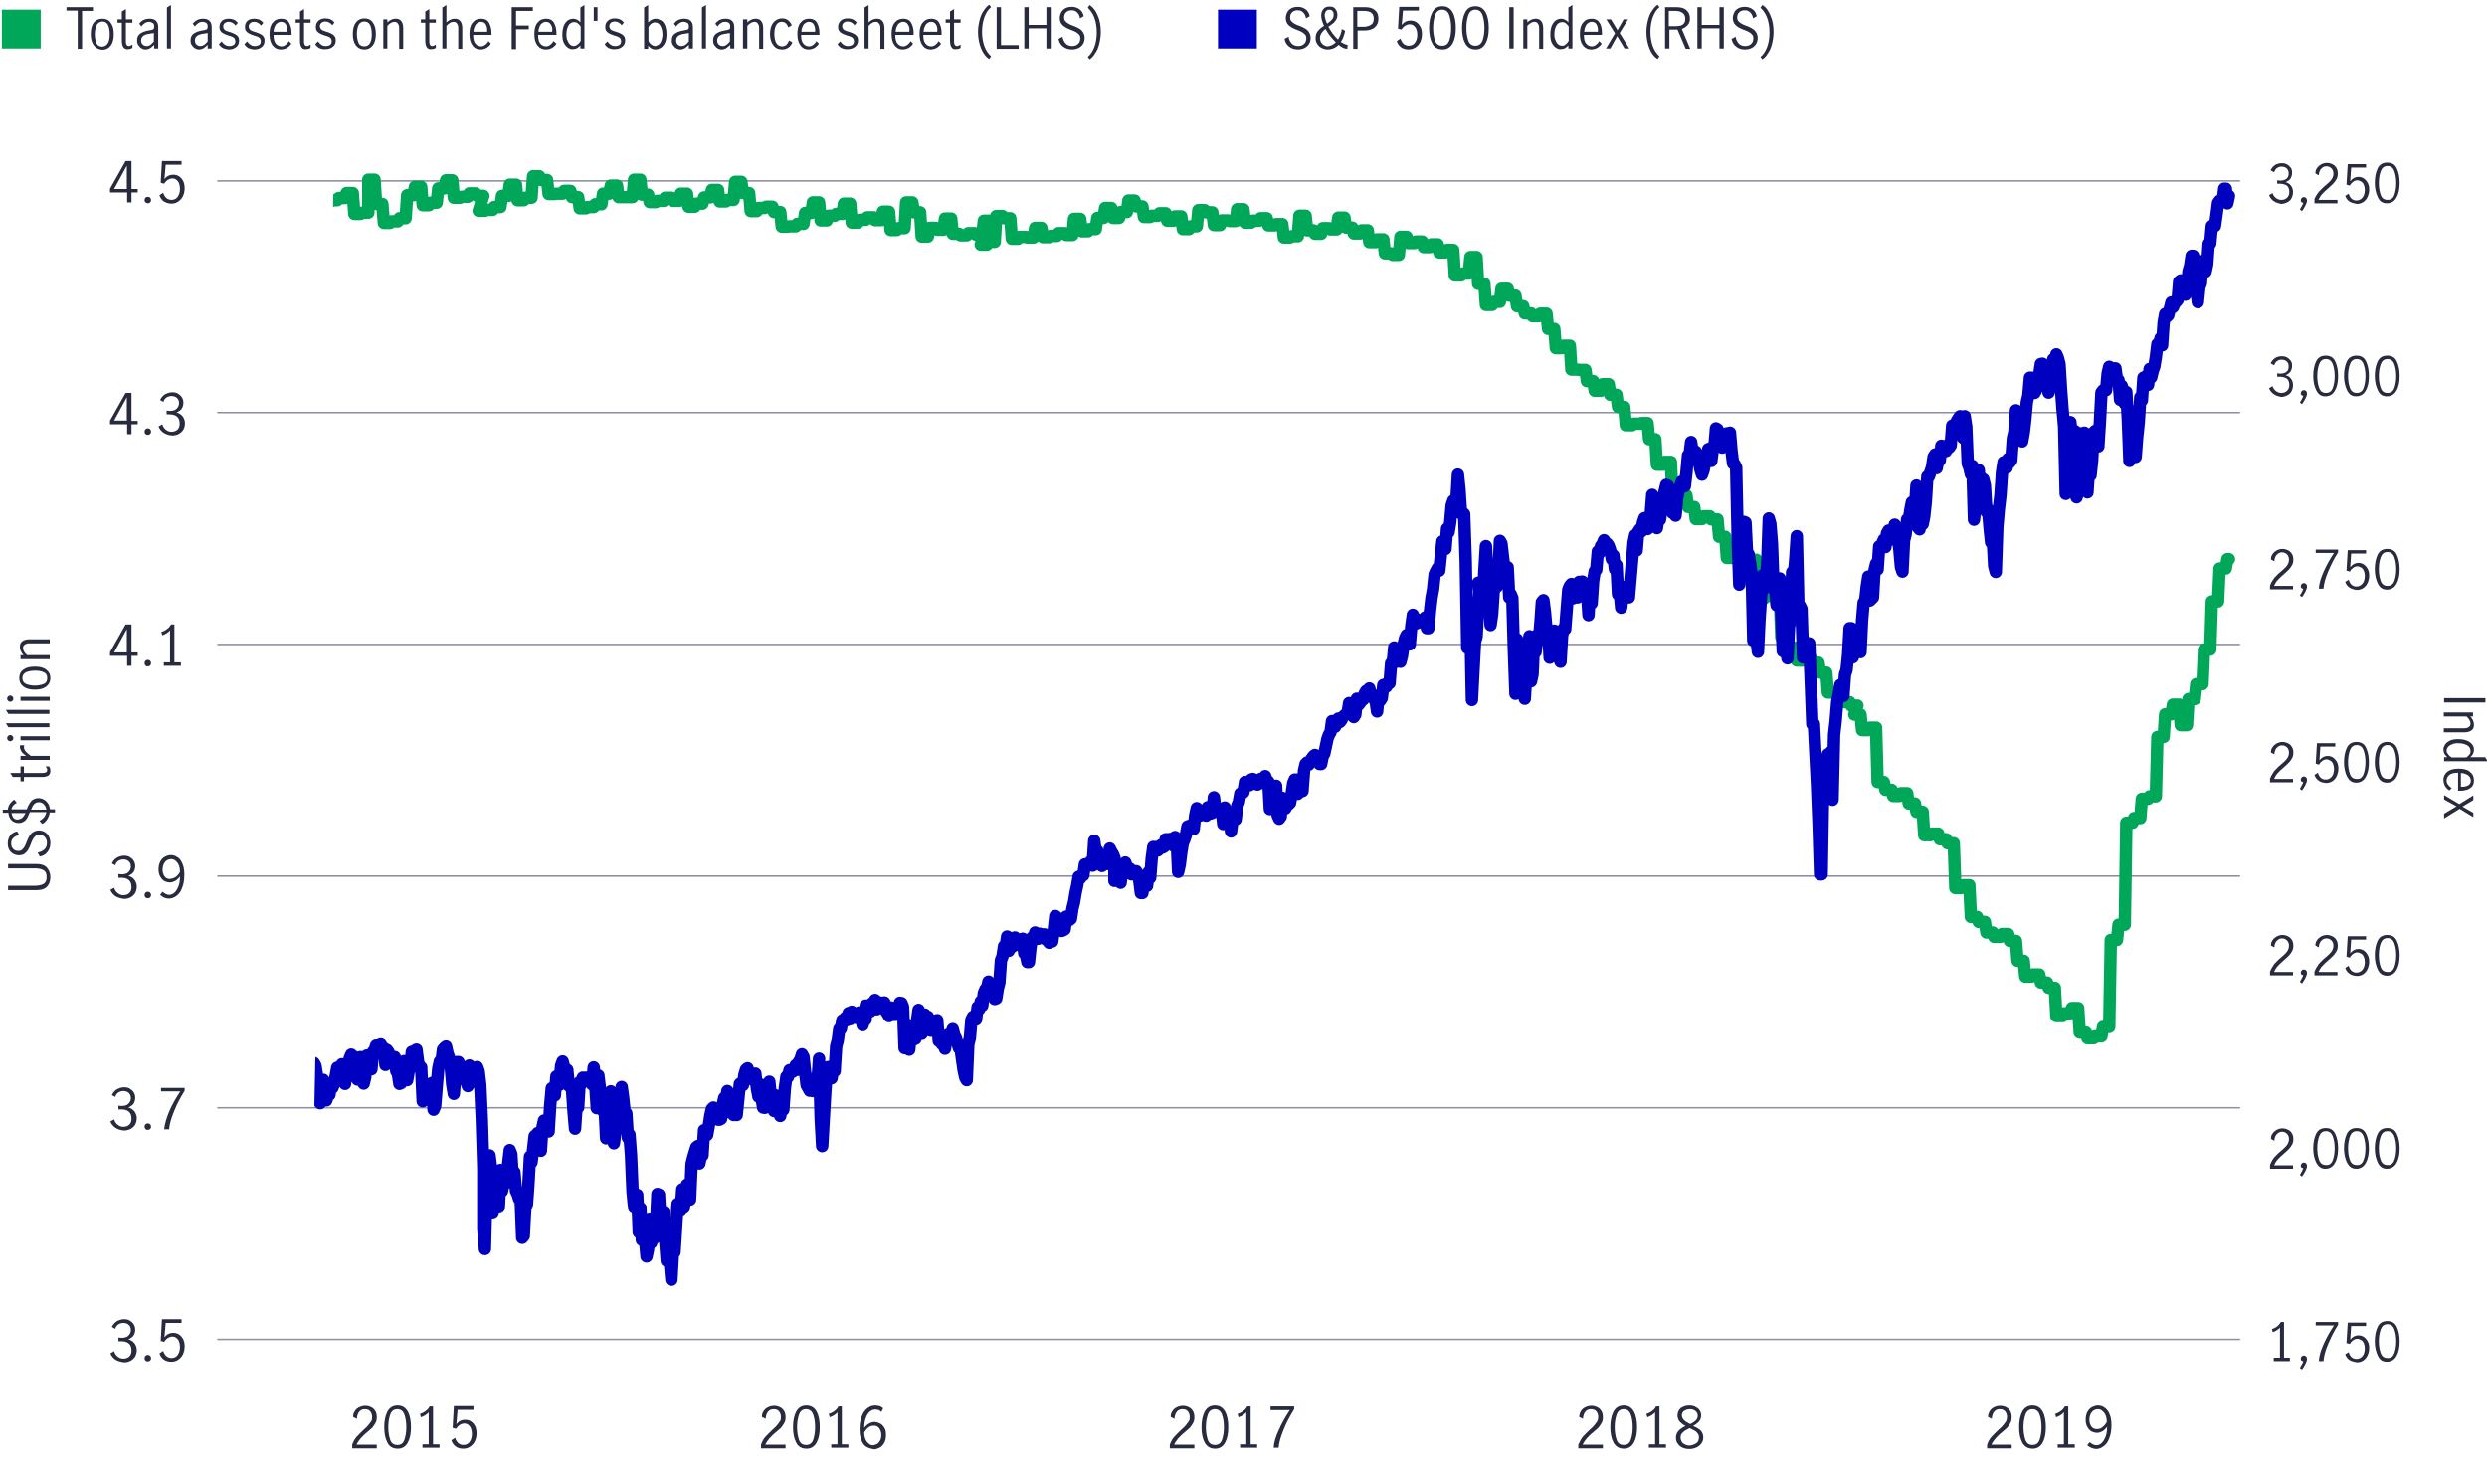 <?xml version="1.0" encoding="utf-8"?>
<!-- Generator: Adobe Illustrator 24.3.0, SVG Export Plug-In . SVG Version: 6.00 Build 0)  -->
<svg version="1.1" xmlns="http://www.w3.org/2000/svg" xmlns:xlink="http://www.w3.org/1999/xlink" x="0px" y="0px"
	 viewBox="0 0 800 477.4" style="enable-background:new 0 0 800 477.4;" xml:space="preserve">
<style type="text/css">
	.st0{fill:none;stroke:#BFBFC5;}
	.st1{clip-path:url(#SVGID_2_);}
	.st2{fill:none;stroke:#00A758;stroke-width:4;stroke-linecap:round;stroke-linejoin:round;stroke-miterlimit:1;}
	.st3{fill:none;stroke:#0000C1;stroke-width:4;stroke-linecap:round;stroke-linejoin:round;stroke-miterlimit:10;}
	.st4{fill:none;}
	.st5{enable-background:new    ;}
	.st6{fill:#282B3E;}
	.st7{fill:#00A758;}
	.st8{fill:#0000C1;}
	.st9{fill:none;stroke:#8E90A2;stroke-width:0.5;stroke-linecap:round;stroke-linejoin:round;stroke-miterlimit:10;}
	.st10{clip-path:url(#SVGID_4_);}
	.st11{fill:#D8D8D8;}
	.st12{fill:#E8E9EC;}
	.st13{clip-path:url(#SVGID_6_);}
	.st14{fill:none;stroke:#282B3E;stroke-width:0.5;stroke-miterlimit:10;}
	.st15{fill:none;stroke:#0000C1;stroke-width:4;stroke-linecap:round;stroke-miterlimit:10;}
	.st16{fill:#F2DAC1;fill-opacity:0;}
	.st17{fill-rule:evenodd;clip-rule:evenodd;fill:#0000C1;stroke:#FFFFFF;stroke-width:2;stroke-miterlimit:10;}
	.st18{fill-rule:evenodd;clip-rule:evenodd;fill:#EC6453;stroke:#FFFFFF;stroke-width:2;stroke-miterlimit:10;}
	.st19{display:none;}
	.st20{display:inline;}
	.st21{fill:#EC6453;}
	
		.st22{fill:none;stroke:#00A758;stroke-width:4;stroke-linecap:round;stroke-linejoin:round;stroke-miterlimit:1;stroke-dasharray:4,8;}
</style>
<g id="Scatter_chart">
</g>
<g id="Dots_only_for_scatter_chart">
</g>
<g id="Negative_numbers_for_stacked_bar_chart">
</g>
<g id="Positive_numbers_for_stacked_bar_chart">
</g>
<g id="Line_only">
</g>
<g id="Line_chart">
</g>
<g id="Bar_chart_and_numbers">
</g>
<g id="_x30__axis_line_black">
</g>
<g id="bar_chart_right_axis">
</g>
<g id="barchart_line_left_axis">
</g>
<g id="Stacked_bar_chart">
	<g transform="matrix(1 0 0 1 37.48 0)">
		<g transform="matrix(1 0 0 1 0 231.5)">
			<path class="st9" d="M32.6,199.4h650.3"/>
		</g>
		<g transform="matrix(1 0 0 1 0 186.78)">
			<path class="st9" d="M32.6,169.6h650.3"/>
		</g>
		<g transform="matrix(1 0 0 1 0 142.06)">
			<path class="st9" d="M32.6,139.8h650.3"/>
		</g>
		<g transform="matrix(1 0 0 1 0 97.34)">
			<path class="st9" d="M32.6,110h650.3"/>
		</g>
		<g transform="matrix(1 0 0 1 0 52.62)">
			<path class="st9" d="M32.6,80.1h650.3"/>
		</g>
		<g transform="matrix(1 0 0 1 0 7.9)">
			<path class="st9" d="M32.6,50.3h650.3"/>
		</g>
	</g>
	<g>
		<defs>
			<polygon id="SVGID_3_" points="70.1,45.1 720.4,45.1 712.2,444.1 61.8,444.1 			"/>
		</defs>
		<clipPath id="SVGID_2_">
			<use xlink:href="#SVGID_3_"  style="overflow:visible;"/>
		</clipPath>
		<g transform="matrix(1 0 0 1 37.48 0)" class="st1">
			<g>
				<path class="st2" d="M679.5,179.9L679.5,179.9H679l-0.5,3h-2l-0.5,10.6h-2l-0.5,15.5h-2l-0.5,11.1h-2l-0.5,4.8h-2l-0.5,8.4h-2
					l-0.5-6.6h-2l-0.5,3.1h-2l-0.5,7.3h-2l-0.5,19.1h-2l-0.5,0.8h-2l-0.5,6.2h-2l-0.5,1.5h-2l-0.5,32.8h-2l-0.5,4.9h-2l-0.5,28h-2
					l-0.5,3h-2l-0.5,0.6h-2l-0.5-1.8h-2l-0.5-7.9h-2l-0.5,1.7h-2l-0.5,0.9h-2l-0.5-9.1h-2l-0.5-1.7h-2l-0.5-2.6h-2l-0.5,0.7h-2
					l-0.5-5.1h-2l-0.5-6.4h-2l-0.5-2.2h-2l-0.5,0.9h-2l-0.5-1.4h-2l-0.5-3.4h-2l-0.5-1.6h-2l-0.5-10.2h-2l-0.5,0.9h-2l-0.5-14.4h-2
					l-0.5-1.3h-2l-0.5-1.8h-2l-0.5,0.5h-2l-0.5-7.5h-2l-0.5-2.7h-2l-0.5-3.3h-2l-0.5,0.9h-2l-0.5-2h-2l-0.5-2.5h-2l-0.5-17.5h-2
					l-0.5,0.8h-2l-0.5-5h-2L560,227h-2l-0.5-1.1h-2l-0.5-2.4h-2l-0.5-0.7h-2l-0.5-6.4h-2l-0.5-3.2h-2l-0.5-1.5h-2l-0.5,0.8h-2
					l-0.5-4.1h-2l-0.5-3.4h-2l-0.5-14.8h-2l-0.5,1.5h-2l-0.5,0.8h-2l-0.5-12.4h-2l-0.5-0.9h-2l-0.5-0.5h-2l-0.5,0.8h-2l-0.5-6.8h-2
					l-0.5-5.6h-2l-0.5-1h-2l-0.5,0.9h-2l-0.5-3.9h-2l-0.5-3.7h-2l-0.5,0h-2l-0.5-10.8h-2l-0.5,0.9h-2l-0.5-8.2h-2l-0.5-5.2h-2
					l-0.5,0.2h-2l-0.5,0.5h-2l-0.5-5.9h-2l-0.5-3.9h-2l-0.5-3.4h-2l-0.5,2.1h-2l-0.5-3.1h-2l-0.5-3.6h-2l-0.5-0.1h-2l-0.5-7.7h-2
					l-0.5,0.8h-2l-0.5-6.2h-2l-0.5-4.9h-2l-0.5,0.8h-2l-0.5-0.9h-2l-0.5-2.3h-2l-0.5-3.4h-2l-0.5-2.2h-2l-0.5,4.2h-2l-0.5,1h-2
					l-0.5-6.8h-2l-0.5-8.6h-2l-0.5,5.3h-2l-0.5,0.6h-2l-0.5-8.2h-2l-0.5,0.8h-2l-0.5-2.6h-2l-0.5,0.9h-2l-0.5-1.8h-2l-0.5,0.5h-2
					l-0.5-2h-2l-0.5,5.8h-2l-0.5-0.5h-2l-0.5-4.5h-2l-0.5,0.9h-2l-0.5-3.8h-2l-0.5,1h-2l-0.5-1.9h-2l-0.5-3.2h-2l-0.5,3.8h-2
					l-0.5-0.4h-2l-0.5,1.8h-2l-0.5-1.1h-2l-0.5-4.7h-2l-0.5,6.6h-2l-0.5,0.4h-2l-0.5-4.3h-2l-0.5,0.4h-2l-0.5-2.3h-2l-0.5,0.8h-2
					l-0.5,0.6h-2l-0.5-4.3h-2l-0.5,3.8h-2l-0.5-0.2h-2l-0.5,1.5h-2l-0.5-4.1h-2l-0.5-0.7h-2l-0.5,5.2h-2l-0.5,0.9h-2l-0.5-4.1h-2
					l-0.5,1.4h-2l-0.5-2.4h-2l-0.5,0.8h-2l-0.5,0.4h-2l-0.5-3.4h-2l-0.5-1.9h-2l-0.5,3.7h-2l-0.5,1.9h-2l-0.5-3.2h-2l-0.5,3.2h-2
					l-0.5,3.6h-2l-0.5,0.7h-2l-0.5-4h-2l-0.5,5.2h-2l-0.5-0.6h-2l-0.5,0.9h-2l-0.5,0.4h-2l-0.5-3h-2l-0.5,3.1h-2l-0.5-0.2h-2
					l-0.5,0.6h-2l-0.5-6.6h-2l-0.5-0.7h-2l-0.5,8.3h-2l-0.5,0.9h-2L281,71h-2l-0.5,4.5h-2L276,75h-2l-0.5,0.7h-2l-0.5-0.5h-2
					l-0.5-4.9h-2l-0.5,3.6h-2l-0.5-0.6h-2l-0.5,2.8h-2l-0.5-7.8h-2l-0.5-3.2h-2l-0.5,8.3h-2l-0.5,0.6h-2l-0.5-5.9h-2l-0.5,2.7h-2
					l-0.5-0.9h-2l-0.5,0.8h-2l-0.5,0.9h-2l-0.5-6.1h-2l-0.5,3.3h-2l-0.5,0.6h-2l-0.5,1.5h-2l-0.5-5.8h-2l-0.5,3.4h-2l-0.5,3.5h-2
					l-0.5,0.8h-2l-0.5,0.1h-2l-0.5-4.7h-2l-0.5-1.7h-2l-0.5,0.4h-2l-0.5,1h-2l-0.5-5.8h-2l-0.5-3.6h-2l-0.5,5.8h-2l-0.5,0.5h-2
					l-0.5-3.7h-2l-0.5,2.4h-2l-0.5,2h-2l-0.5,1h-2l-0.5-4.2h-2l-0.5,2.3h-2l-0.5-1h-2l-0.5,1h-2l-0.5,0.4h-2l-0.5-2.4h-2l-0.5-4.8
					h-2l-0.5,5.6h-2l-0.5,0h-2l-0.5-3.7h-2l-0.5,2.6h-2l-0.5,3.4h-2l-0.5,0.9h-2l-0.5,0.4h-2l-0.5-3.6h-2l-0.5-2h-2l-0.5,0.9h-2
					l-0.5,0.1h-2l-0.5-4.5h-2l-0.5-1.2h-2l-0.5,6.9h-2l-0.5,0.8h-2l-0.5-5h-2l-0.5,3.6h-2l-0.5,3.6h-2l-0.5,0.9h-2l-0.5,0.3h-2
					L118,63h-2l-0.5-0.8h-2l-0.5,1.1h-2l-0.5,0.3h-2l-0.5-5.6h-2l-0.5,2.6h-2l-0.5,4.6h-2l-0.5,0.8h-2l-0.5-5.9h-2l-0.5,2.7h-2
					l-0.5,7.4h-2l-0.5,1h-2l-0.5,0.5h-2l-0.5-6.1h-2l-0.5-7.8h-2L81,68.4h-2l-0.5,0.4h-2L76,62.1h-2l-0.5,1.6h-2l-0.5,0.7h-2
					L68.6,65h-2l-0.5,0.4h-2l-0.5-5.7h-2l-0.5,2.5h-2l-0.5,0.6h-2l-0.5,0.3h-2l-0.5-3.8h-2l-0.5-1.8h-2l-0.5,0.5h-2l-0.5,0.1h-2
					l-0.5-4.8h-2l-0.5-1.2h-2L39,58.4h-2l-0.5,0.7H36"/>
				<path class="st3" d="M679.5,63L679.5,63l-0.5,2.4l-0.5-4.7l-0.5,0l-0.5,4.1H677l-0.5-0.2l-0.5,0.7l-0.5,3.9l-0.5,3.5l-0.5-0.3
					l-0.5,0.3l-0.5,5.6l-0.5,0.1l-0.5,6.7l-0.5,2.3l-0.5-0.9l-0.5-2.5l-0.5,7.1l-0.5,1.2l-0.5,4.9l-0.5-5.1l-0.5-6.7l-0.5-3.1h-0.5
					l-0.5,3.3l-0.5,1.7l-0.5,5.8l-0.5,1.7l-0.5-1.2l-0.5-2.9l-0.5-0.5l-0.5,0.4l-0.5,5.9l-0.5,0.6l-0.5,0.5l-0.5,1.2l-0.5-1.5
					l-0.5,2l-0.5,2.1l-0.5,0.5l-0.5-0.9l-0.5,2.8l-0.5,7.3l-0.5-2.3l-0.5,2.5l-0.5-0.6l-0.5,4.2l-0.5,3l-0.5,1.4l-0.5,2.1l-0.5-2.7
					l-0.5,5.1l-0.5-2.9l-0.5,2.1l-0.5-1.5l-0.5,7.3l-0.5-1l-0.5,8l-0.5,4.7l-0.5,6.5l-0.5-11.4l-0.5-3.3l-0.5,10.3l-0.5,5.7
					l-0.5-13.1l-0.5-9.1l-0.5,3.7l-0.5-3.9l-0.5-1.8l-0.5,4.5l-0.5-6.3l-0.5-0.1l-0.5-3.7l-0.5,0l-0.5,0.3l-0.5,1.9l-0.5-2.3
					L641,118l-0.5,2.1l-0.5,5.4l-0.5,0.2l-0.5-0.1l-0.5,0.7l-0.5,9.5l-0.5,7.8l-0.5-5h-0.5l-0.5,0.5l-0.5,9.1l-0.5,4.7l-0.5-2.3
					l-0.5,7.8l-0.5-18.8l-0.5-0.4l-0.5,5.9l-0.5-5.7l-0.5,8.7l-0.5,10.2l-0.5,1.7l-0.5-21.3l-0.5,10.6l-0.5-8.7l-0.5-4.8l-0.5,13.4
					l-0.5,0.5l-0.5,9.2l-0.5-21.7l-0.5-5.3l-0.5-6.7l-0.5-8.1l-0.5-1.9l-0.5-1.2l-0.5,5.5l-0.5-3.9l-0.5,3.5l-0.5,5.1l-0.5,2.1
					l-0.5-4.6l-0.5,2.7l-0.5-4.9l-0.5-2.5l-0.5,0.1l-0.5,3.4l-0.5,1.7l-0.5,3.3l-0.5,0.9l-0.5-3.6l-0.5-1.3h-0.5l-0.5,5.7l-0.5,2.2
					l-0.5,5.6l-0.5,4.2l-0.5,2.8l-0.5-0.9l-0.5-6.9l-0.5-1.3l-0.5-0.9l-0.5,6.9l-0.5,2.2l-0.5,7l-0.5,0.7l-0.5-1.2l-0.5,2.9
					l-0.5-1.5l-0.5-0.3l-0.5,3.3l-0.5,7.4l-0.5,4.3l-0.5,5.7l-0.5,14.6l-0.5-1.9l-0.5-9.1l-0.5,1.5l-0.5-4.8l-0.5-5.9H602l-0.5,0.9
					l-0.5-8.5l-0.5-2l-0.5,6l-0.5-4.8l-0.5-4.2l-0.5,6.3l-0.5,4.1l-0.5,5.6l-0.5-17.3l-0.5,2.7l-0.5-2.2l-0.5-1.2l-0.5-12l-0.5-3.3
					l-0.5,7l-0.5-1.5l-0.5-5.5l-0.5,0.7l-0.5,0.8l-0.5,3.4l-0.5-0.3l-0.5-1.6l-0.5,6.4l-0.5,0.7h-0.5l-0.5,1.1l-0.5-1.6l-0.5,0.4
					l-0.5-0.5l-0.5,4.7l-0.5,0l-0.5,2.5l-0.5-4.4l-0.5,0.8l-0.5,3.3l-0.5,1.5l-0.5,1.5l-0.5,0l-0.5,8.1l-0.5,4.7l-0.5,2.5l-0.5-3.3
					l-0.5,5l-0.5-0.6l-0.5-13.5l-0.5,7.6l-0.5-2.1l-0.5-0.1l-0.5,2.6l-0.5,3.5l-0.5-0.6l-0.5,4.8l-0.5,2l-0.5,10l-0.5-1.5l-0.5-5.6
					l-0.5-4.5l-0.5-0.8l-0.5-2.7l-0.5,4.8l-0.5-2l-0.5-0.4l-0.5-0.5l-0.5,0.9l-0.5,4.4l-0.5-2.4l-0.5,1.2l-0.5,1h-0.5l-0.5,7.4
					l-0.5-1.8l-0.5,2.1l-0.5,8.7l-0.5,0.5l-0.5,0.5L564,187l-0.5-1.5l-0.5,3.2l-0.5,4.6l-0.5,0.6l-0.5,5.7l-0.5,10.2l-0.5-1
					l-0.5-5.2l-0.5,5.6l-0.5,0.9l-0.5,1.4l-0.5-9.4h-0.5l-0.5,8.6l-0.5,4.9l-0.5,1.4l-0.5,6.9l-0.5-3.4l-0.5-0.1l-0.5,2.9l-0.5,2.6
					l-0.5,6.1l-0.5,4.4l-0.5,20.9l-0.5-15.4l-0.5,0.8h-0.5l-0.5,5.2l-0.5-0.8l-0.5,5.2l-0.5,29h-0.5l-0.5-16.3l-0.5-12.6l-0.5-9.8
					l-0.5-9.7l-0.5,0.1l-0.5-13.4l-0.5-12.6l-0.5-0.1l-0.5,3.6l-0.5-0.2l-0.5,1.2l-0.5-15.6l-0.5-1h-0.5l-0.5-22.4l-0.5,7.5
					l-0.5,5.6l-0.5-1.5l-0.5,15.3l-0.5,2.2l-0.5,10.2l-0.5-4.3h-0.5l-0.5,2l-0.5-12.1l-0.5-11.3l-0.5,1.5l-0.5,7.1l-0.5-5.1l-0.5-1
					l-0.5-13.6l-0.5-6.4l-0.5-1.8l-0.5,14.5l-0.5,4.3l-0.5,3.8l-0.5-4.3l-0.5,7.1l-0.5,7.2l-0.5,10.3l-0.5-4.3l-0.5-11.6l-0.5,12.3
					l-0.5-21l-0.5-3.8l-0.5-3l-0.5-0.2l-0.5-10l-0.5-0.2l-0.5,14.7l-0.5-4.1l-0.5,9.6l-0.5-14.2l-0.5-23.5l-0.5-1l-0.5-0.3l-0.5-4
					l-0.5-5.9l-0.5,0.5l-0.5-0.3l-0.5,2.6l-0.5,0l-0.5,2l-0.5-2.4l-0.5-0.9l-0.5-2.6l-0.5-0.3l-0.5,5.7l-0.5,0.9l-0.5,3.9l-0.5-4
					l-0.5,0.2l-0.5,3.8l-0.5,0.3l-0.5,2.7l-0.5,1.4l-0.5-1.6l-0.5-2.6l-0.5-2l-0.5-1.2h-0.5l-0.5,0.1l-0.5-3.2l-0.5,4.1l-0.5,0.2
					l-0.5,5.5l-0.5,4.4l-0.5-1.2l-0.5-0.3l-0.5,1.5l-0.5,1.7l-0.5,2.3l-0.5,5.5l-0.5-5.4l-0.5,4.5l-0.5-2.8l-0.5-5l-0.5-1l-0.5-0.2
					l-0.5,2l-0.5,2.5l-0.5,3.3l-0.5,3.4l-0.5-0.7l-0.5,3.4l-0.5-4l-0.5-4.6l-0.5-2.1l-0.5,6.4l-0.5,3.3l-0.5,1.3l-0.5-0.7l-0.5-2.8
					l-0.5,1.5l-0.5,2.8l-0.5-0.7l-0.5,0.8l-0.5,6l-0.5-4.9l-0.5,2.4l-0.5,6l-0.5,5.8l-0.5,5.8h-0.5l-0.5-3.4l-0.5,2.1l-0.5,0.5
					l-0.5,4.1l-0.5-5.8l-0.5,1.5l-0.5-9.4l-0.5,1.3l-0.5-4.4l-0.5,1.2l-0.5-2.8l-0.5-1.5l-0.5-0.7l-0.5,1.7l-0.5-2.8l-0.5,1.2
					l-0.5,0.7l-0.5,2.2l-0.5-0.5l-0.5,5.9l-0.5,0.5l-0.5,3l-0.5,7.3l-0.5-4.7l-0.5,8.5l-0.5-7.8h-0.5l-0.5-1.6l-0.5-1.4l-0.5,2.2
					l-0.5-2.1l-0.5,5l-0.5-1.8l-0.5-0.6l-0.5,2.7l-0.5-4.6l-0.5,0.6l-0.5,1.2l-0.5,6.3l-0.5,6.4l-0.5-0.2l-0.5,2.3l-0.5,8.4
					l-0.5-1.5l-0.5-4.8l-0.5,1.7l-0.5-5.4l-0.5,0.7l-0.5,6.8l-0.5,1.2l-0.5-8.9l-0.5,0l-0.5-5.7l-0.5-3.9l-0.5,0.6l-0.5,7.1
					l-0.5,5.4l-0.5-1.9l-0.5,5.4l-0.5-3.6l-0.5,10.9l-0.5,2.2l-0.5-14.5l-0.5,4.5l-0.5,7.5l-0.5,8.1l-0.5-14.7h-0.5l-0.5,8.9
					l-0.5-1.9l-0.5-11.4l-0.5,17.5l-0.5-13.8l-0.5-17l-0.5-1.2l-0.5,1l-0.5-9.7l-0.5,1.2l-0.5-0.5l-0.5-3.9l-0.5-4.4l-0.5-0.9
					l-0.5,11.8l-0.5,3l-0.5-0.3l-0.5,1.8l-0.5,7.4l-0.5,3.4l-0.5-9l-0.5-7.6l-0.5-8.8l-0.5,8l-0.5,10.8l-0.5,0.7l-0.5-3.7l-0.5-4
					H439l-0.5,0.3l-0.5,8.1l-0.5,8.9l-0.5,1.7l-0.5,9.1l-0.5,9.6l-0.5-25l-0.5-3.3l-0.5,11.5l-0.5-28.1l-0.5-14.9l-0.5-0.5l-0.5,0.3
					l-0.5-7.7l-0.5-4.8l-0.5,8.4l-0.5,0.4l-0.5-0.4l-0.5,1.5l-0.5,5.6l-0.5,3l-0.5-1.1l-0.5,6.5l-0.5-2.4h-0.5l-0.5,4.6l-0.5,4.8
					l-0.5-0.8l-0.5,0.9l-0.5,1.1l-0.5,4.8l-0.5,2.7l-0.5,4.3l-0.5,5.5h-0.5l-0.5-3.5l-0.5,1.2l-0.5,0.5l-0.5-0.7h-0.5l-0.5-0.3
					l-0.5,1.3l-0.5-0.6l-0.5-2.2l-0.5,3.6l-0.5,5.9l-0.5-2.7l-0.5-0.3l-0.5,1l-0.5,2.1l-0.5,3.6l-0.5,1.9l-0.5-0.1l-0.5-2.5
					l-0.5-0.7l-0.5-1.3l-0.5,5.3l-0.5-0.2l-0.5,6.4l-0.5-0.2l-0.5,1.3h-0.5l-0.5-0.5l-0.5,4.2l-0.5,0.8l-0.5-1.7l-0.5,5.2l-0.5-3.5
					l-0.5-1.5l-0.5,0.6l-0.5-0.6l-0.5-2.4l-0.5,0.9l-0.5-0.1l-0.5,0.8l-0.5,2l-0.5,0.1l-0.5,1l-0.5,0.6l-0.5-2l-0.5,5.1l-0.5,0.8
					l-0.5-3l-0.5,1l-0.5-2.5l-0.5,3.3l-0.5,0.2l-0.5,0.5l-0.5,0.4l-0.5,1.1l-0.5,0.6l-0.5-1.1l-0.5,1.1l-0.5,1.5l-0.5-1.1l-0.5-0.7
					l-0.5,3.6l-0.5,0.8l-0.5,1.4l-0.5,2.4l-0.5,2.3l-0.5,0.8l-0.5,2.5l-0.5,0l-0.5-1.4l-0.5,0.4l-0.5-1.9l-0.5,0.4l-0.5,0.7
					l-0.5,0.9l-0.5,1.1l-0.5-0.7l-0.5,0.5l-0.5,2.1l-0.5,6.6l-0.5-0.9l-0.5-0.1l-0.5,1.9l-0.5-4.6h-0.5l-0.5,1.2l-0.5,3.5l-0.5,2.8
					l-0.5,0.5l-0.5,0.3l-0.5,1l-0.5-1.3l-0.5-2.1l-0.5,6l-0.5,0.7l-0.5-1.1l-0.5-9.5l-0.5,0.9l-0.5-0.3l-0.5,6.1l-0.5,0.8l-0.5-8.9
					l-0.5-0.2l-0.5-1.5l-0.5,1l-0.5,1.2l-0.5-1.3l-0.5,0.3l-0.5,1.5l-0.5-0.4l-0.5-0.8l-0.5-0.6l-0.5,0.2l-0.5,1.8l-0.5-0.7
					l-0.5-0.2l-0.5-0.1l-0.5,3.3l-0.5,0.4l-0.5,0l-0.5,2.8l-0.5,1.1l-0.5,4.4l-0.5-0.5l-0.5,0.6l-0.5,3.8l-0.5-5.7l-0.5,0.9H358
					l-0.5,1.4l-0.5,0.9l-0.5-5.2l-0.5,5.3l-0.5-4.9l-0.5,0.2l-0.5,0.9l-0.5-0.3l-0.5-0.4l-0.5-4.1l-0.5,5l-0.5,0.2l-0.5-1.4
					l-0.5-0.6l-0.5,2.7l-0.5-0.6l-0.5-0.5l-0.5,0.2l-0.5,0.9l-0.5-1.7l-0.5-0.7l-0.5,2.2l-0.5,4.5l-0.5-0.3l-0.5-0.7h-0.5l-0.5,0.2
					l-0.5,2.7l-0.5,1.5l-0.5,1.1l-0.5,3.1l-0.5,4l-0.5,2.2l-0.5-10.8l-0.5-0.4l-0.5,2.8l-0.5-0.9l-0.5-1.3l-0.5,0.7l-0.5-0.6l-0.5,0
					l-0.5,2.4l-0.5,0.3l-0.5-0.8l-0.5,0.7l-0.5,1l-0.5-1.1l-0.5,0.3l-0.5-0.3l-0.5,3.6l-0.5,6.3l-0.5-1.8l-0.5,4.4l-0.5-1l-0.5-1.7
					l-0.5,5h-0.5l-0.5-4l-0.5-2.2l-0.5-0.8l-0.5,0.4l-0.5-0.5l-0.5,1.1l-0.5-1.8l-0.5,0.3l-0.5-1l-0.5-1.3l-0.5,1.7l-0.5,0.6
					l-0.5,4.2l-0.5-0.6l-0.5-0.5l-0.5-0.6l-0.5,1.1L321,276l-0.5-1.2L320,274l-0.5-1L319,278l-0.5-2l-0.5,0.2l-0.5,1.9l-0.5,0.5
					l-0.5-1.3l-0.5-1.7l-0.5-1.9l-0.5,0.3l-0.5-3.5l-0.5,8l-0.5-1.5l-0.5,0.6l-0.5,0.9l-0.5,0.2l-0.5-0.6l-0.5,3.5h-0.5l-0.5,1
					l-0.5-0.5l-0.5,2.9l-0.5,2.3l-0.5,3l-0.5,2l-0.5,3.3l-0.5,0.4l-0.5,0.1l-0.5-1.2l-0.5,4.1l-0.5,0.3l-0.5,0.2l-0.5-0.5l-0.5-3.4
					l-0.5-0.5l-0.5-0.4l-0.5,4.5l-0.5,3.7l-0.5-1.5l-0.5,1.9l-0.5-2l-0.5,1l-0.5-1.7h-0.5l-0.5,1l-0.5-1.2l-0.5,1.6h-0.5l-0.5-2
					l-0.5,2l-0.5-0.4l-0.5,3.2l-0.5,4.7h-0.5l-0.5-2.6l-0.5-0.2l-0.5-4.7l-0.5,1.3h-0.5l-0.5,0.7l-0.5-1l-0.5-1.4l-0.5,2l-0.5,1.1
					l-0.5-1l-0.5,2.2l-0.5-4.6l-0.5,3.7l-0.5-0.6l-0.5,3.3l-0.5,1.2l-0.5,7.2l-0.5,1.9l-0.5,3.2l-0.5,0.2l-0.5-1.9l-0.5-1.5
					l-0.5,0.7l-0.5-2.9l-0.5,2.1H280l-0.5,0.4l-0.5,1.2l-0.5,4l-0.5-1.3l-0.5,2.5L277,324l-0.5,4l-0.5-0.1l-0.5-0.8l-0.5,1l-0.5,5.9
					l-0.5,2l-0.5,11.5l-0.5-0.9l-0.5-2.3l-0.5-3.4l-0.5-3.6l-0.5-0.1l-0.5-1.6l-0.5-1.6l-0.5-0.9l-0.5-2l-0.5,2.5l-0.5,0l-0.5-0.7
					l-0.5,1.2l-0.5,3.3l-0.5-1.6l-0.5,0.1l-0.5-1.6l-0.5,0.6l-0.5-6.7l-0.5,2.5l-0.5-1.7l-0.5,0.3l-0.5,2.3l-0.5-2.7l-0.5-1.8
					l-0.5,4.3l-0.5-5l-0.5,2.8l-0.5,3.4l-0.5-4.6l-0.5-3.1l-0.5,3.5l-0.5,5.8l-0.5,0.2l-0.5,0l-0.5-2l-0.5,5.3l-0.5-0.3l-0.5-8
					l-0.5,7.8l-0.5-13.3l-0.5-1.2l-0.5-0.1l-0.5,1.6h-0.5l-0.5,2.3l-0.5,0l-0.5-1.3l-0.5-1.1l-0.5,2.8l-0.5-0.9l-0.5-0.7l-0.5-2.8
					l-0.5,1.1l-0.5-0.3l-0.5-0.8l-0.5,1.2l-0.5,1l-0.5-3l-0.5,1.5l-0.5-0.4l-0.5,2.6l-0.5-1.6l-0.5,0.2l-0.5-0.5L241,328l-0.5,0.1
					l-0.5,1.7l-0.5-3.4l-0.5-0.7l-0.5,0.9l-0.5,0.9l-0.5-0.6l-0.5,0.2l-0.5-1.6l-0.5,2.4l-0.5-2l-0.5,2.3l-0.5-0.8l-0.5,1.3
					l-0.5-0.5l-0.5,2.8l-0.5,0.1l-0.5,3.7l-0.5,1.8l-0.5,8l-0.5-0.5l-0.5,2.8l-0.5-3.6h-0.5l-0.5,1l-0.5,7l-0.5,8.6l-0.5,8.8
					l-0.5-9.2l-0.5-18.9l-0.5,6.9l-0.5-0.9l-0.5,1.4l-0.5,3l-0.5-1.7l-0.5,1.6l-0.5-0.9l-0.5-0.9l-0.5-4.2l-0.5-4.8l-0.5-0.9
					l-0.5,1.7l-0.5,0.7l-0.5,2.6l-0.5-1.5l-0.5,1.5l-0.5,0.6l-0.5-0.5h-0.5l-0.5,2.2l-0.5-0.1l-0.5,3.6l-0.5,7l-0.5-1.1l-0.5,3.1
					l-0.5-1.9l-0.5,0.1l-0.5-4.8l-0.5,5l-0.5-4.3l-0.5-0.1l-0.5-5l-0.5,6.4l-0.5,0.4l-0.5,1.6l-0.5-0.1l-0.5-3l-0.5-4.5l-0.5,4
					l-0.5-2.6l-0.5-4.8l-0.5,0.9l-0.5,1l-0.5-0.9l-0.5,0l-0.5-2.7l-0.5,0.4l-0.5,1.6l-0.5,3.4l-0.5-0.5l-0.5,0.1l-0.5,5.1l-0.5,4.9
					l-0.5-1.4l-0.5,1.4l-0.5-6.1l-0.5,5.3l-0.5-5.2l-0.5-1.7l-0.5,3.2l-0.5-1l-0.5,2.2l-0.5,4.5l-0.5,0.3h-0.5l-0.5-0.2l-0.5-3.3
					l-0.5-0.4l-0.5,0.5l-0.5,2.2l-0.5,3.3l-0.5,2.8l-0.5-0.9l-0.5-0.6l-0.5,8.1l-0.5,0.1l-0.5,2.5l-0.5-5.6l-0.5,0.4l-0.5,1.6
					l-0.5,1.7l-0.5,2l-0.5,11.5l-0.5-3.9l-0.5-0.9l-0.5,5.4l-0.5,2.1l-0.5-6l-0.5,6.9l-0.5,0l-0.5-2.2l-0.5,7.8l-0.5,7.7h-0.5
					l-0.5,8.9l-0.5-5.7l-0.5-0.1l-0.5-0.3l-0.5-6.6l-0.5-8.8l-0.5,0.7l-0.5,2.4l-0.5-9l-0.5-0.2l-0.5,11.6l-0.5,2.6l-0.5-5.1
					l-0.5,6.6l-0.5-7.4l-0.5,9.4l-0.5,2.4l-0.5-5.5l-0.5,0.2h-0.5l-0.5-10.3l-0.5,7.8l-0.5-12l-0.5,3.7l-0.5,0.4l-0.5-5.2l-0.5-11.7
					l-0.5-6.6l-0.5,1l-0.5-7.8h-0.5l-0.5-4.8l-0.5-3.7l-0.5,5.4l-0.5-1.1H162l-0.5-0.8l-0.5,6.3l-0.5,4.4l-0.5,3.9l-0.5-9l-0.5-7.7
					l-0.5,7.4l-0.5,5.3l-0.5,2.4l-0.5-9.9l-0.5,1.1l-0.5-4l-0.5-3.3L155,346l-0.5,10.5l-0.5-7.4l-0.5-5.7l-0.5,5.5l-0.5-2.4
					l-0.5,0.3h-0.5l-0.5-0.1l-0.5,0.6l-0.5-0.6l-0.5,2l-0.5-0.6l-0.5,8.2l-0.5-0.7l-0.5,7.5l-0.5-5.7l-0.5-7.2l-0.5-1.7l-0.5,0.8
					l-0.5-5.1l-0.5-0.2l-0.5-0.6l-0.5-1.9l-0.5,1.4l-0.5,6.1l-0.5-2.5l-0.5-0.2l-0.5,6.1l-0.5-1.3l-0.5-1l-0.5,5.6l-0.5,8.3
					l-0.5-2.9l-0.5-0.7l-0.5,0.1l-0.5,2.3l-0.5,7.4l-0.5-2.3l-0.5-3.4l-0.5,0.6l-0.5,0.4l-0.5,4.4l-0.5,4l-0.5-1.8l-0.5,8.9
					l-0.5,6.8l-0.5,0.9l-0.5,8.9l-0.5,0.6l-0.5-12.3l-0.5-0.2l-0.5-1.6l-0.5-1l-0.5-6l-0.5,2.2l-0.5-8l-0.5-1.3l-0.5,4.3l-0.5,6.2
					l-0.5-2l-0.5,2.2l-0.5,2.5l-0.5-6.8l-0.5,12h-0.5l-0.5-7.4l-0.5,0.6l-0.5,8.7l-0.5-14.5l-0.5-4.1l-0.5,0.3l-0.5,11.7l-0.5,18.1
					l-0.5-6.4L118,376l-0.5-16.1L117,349l-0.5-4.3l-0.5-1.4l-0.5,2.7l-0.5,2l-0.5-0.7l-0.5,0.5l-0.5-5l-0.5,6.6l-0.5-1.5l-0.5-4
					l-0.5,1.6l-0.5-1.2l-0.5-1.4l-0.5-1.2l-0.5,0l-0.5,3.8l-0.5,6.4l-0.5-3l-0.5-5.6l-0.5-3l-0.5-1.3l-0.5-2.3l-0.5,0.4l-0.5,0.6
					l-0.5,4.2l-0.5-0.4l-0.5,2.3l-0.5,5.7l-0.5,6.3l-0.5,1.2l-0.5-8.6l-0.5,3.1l-0.5-2h-0.5l-0.5-0.2l-0.5,3.6l-0.5,1.4l-0.5-10.9
					l-0.5-0.2l-0.5-1.6l-0.5-3.9l-0.5,0.3l-0.5,3.2l-0.5-2.8l-0.5,5.2l-0.5,1l-0.5,2.9l-0.5-2.4l-0.5-3.7l-0.5,0.9l-0.5,6.2
					l-0.5,0.2l-0.5-3.4l-0.5-0.7l-0.5-4.5l-0.5,1.1l-0.5-0.5l-0.5,1.1l-0.5-3.3l-0.5-0.7l-0.5,4.8l-0.5-5.4h-0.5l-0.5-1.2l-0.5,1.2
					l-0.5-0.5l-0.5-0.3l-0.5,1.6l-0.5,0.4l-0.5,5.6l-0.5-0.2l-0.5-1.5l-0.5-2.7l-0.5,7l-0.5,2l-0.5-2.3l-0.5-6.2l-0.5,1.5l-0.5,5.7
					l-0.5-5.3l-0.5-2l-0.5,1.5l-0.5-2.2l-0.5,1.2L75,342l-0.5,2.7l-0.5-0.8l-0.5,4.8l-0.5-5.9l-0.5-0.4l-0.5,2.7l-0.5,0.8l-0.5-2.4
					l-0.5,2.7l-0.5,2.3l-0.5,1.4l-0.5-1.1l-0.5,3.4h-0.5l-0.5,1.8l-0.5-2l-0.5-4.6l-0.5,6.3l-0.5,1.2l-0.5-1.2l-0.5-7.6l-0.5-3.2
					l-0.5-0.9l-0.5,4.7l-0.5-2.5l-0.5,6.3l-0.5-1.7l-0.5,6.9l-0.5-3.1l-0.5,6.4l-0.5-1l-0.5-8.8l-0.5,2l-0.5-7.4l-0.5,0.6l-0.5-2.3
					l-0.5-2.4l-0.5,3.2l-0.5-1.6l-0.5-0.8l-0.5-0.4l-0.5,1.4l-0.5-0.2l-0.5,3.2l-0.5-0.6l-0.5-0.2l-0.5,0.8h-0.5l-0.5,2.1l-0.5,5
					l-0.5,0l-0.5,5.4l-0.5-2.2l-0.5-1.8l-0.5,5.2l-0.5-2.1l-0.5,7.2l-0.5,6.4l-0.5-6.5l-0.5,4.7l-0.5-6.8l-0.5-6.8l-0.5,1.3
					l-0.5-2.8l-0.5,7.7l-0.5,2.4L42,364h-0.5l-0.5,6.6l-0.5-4.6l-0.5-2.9l-0.5-1.3l-0.5-4.1l-0.5-4.3l-0.5,9l-0.5,5.8l-0.5-4.5
					l-0.5-9.3l-0.5-0.2"/>
			</g>
		</g>
	</g>
	<polygon class="st4" points="70.1,45.1 720.4,45.1 712.2,444.1 61.8,444.1 	"/>
	<g>
		<path class="st7" d="M13.1,15.6H0.6V3.1h12.5V15.6z"/>
		<path class="st6" d="M24.9,3.4h-3.5V2.3h8.5v1.2h-3.5v12.2h-1.4V3.4z"/>
		<path class="st6" d="M30.2,14.6c-0.7-0.9-1-2.1-1-3.7c0-1.6,0.3-2.8,1-3.7C30.9,6.4,31.8,6,32.9,6c1.2,0,2.1,0.4,2.7,1.3
			c0.7,0.9,1,2.1,1,3.7c0,1.6-0.3,2.8-1,3.7c-0.7,0.9-1.6,1.3-2.7,1.3C31.8,15.9,30.9,15.5,30.2,14.6z M34.8,13.7
			c0.4-0.8,0.5-1.7,0.5-2.8c0-1.1-0.2-2-0.5-2.8c-0.4-0.8-1-1.2-1.9-1.2C32,7,31.4,7.4,31,8.2c-0.3,0.8-0.5,1.7-0.5,2.8
			c0,1.1,0.2,2,0.5,2.8c0.3,0.8,1,1.2,1.9,1.2C33.8,14.9,34.4,14.5,34.8,13.7z"/>
		<path class="st6" d="M39.7,15.2c-0.3-0.4-0.5-1.1-0.5-2.1V7.3h-1.4V6.2h1.4V3.7l1.3-0.8v3.3h2.1v1.1h-2.1v6.1c0,0.9,0.3,1.4,1,1.4
			c0.3,0,0.7-0.2,1.1-0.5l0,1.1c-0.5,0.3-1,0.4-1.5,0.4C40.6,15.9,40.1,15.7,39.7,15.2z"/>
		<path class="st6" d="M45.5,15.5c-0.4-0.2-0.7-0.6-1-1c-0.3-0.4-0.4-0.9-0.4-1.5c0-1,0.3-1.7,1-2.2c0.7-0.5,1.7-0.9,3.2-1.1
			c0.5-0.1,0.9-0.2,1-0.3c0.2-0.1,0.3-0.4,0.3-0.9c0-0.5-0.1-0.9-0.4-1.1C48.8,7.2,48.4,7,48,7s-1,0.1-1.4,0.4
			c-0.4,0.3-0.8,0.6-1.1,1.1l-0.7-0.9C45.6,6.5,46.7,6,48.1,6c0.9,0,1.6,0.2,2.1,0.7c0.5,0.5,0.7,1.2,0.7,2.1v6.8h-1.3v-1.2
			c-0.5,0.5-0.9,0.8-1.3,1.1c-0.4,0.2-0.9,0.4-1.4,0.4C46.3,15.9,45.9,15.8,45.5,15.5z M48.4,14.4c0.4-0.3,0.8-0.7,1.1-1.1v-2.7h0
			l-1.2,0.2c-1,0.1-1.8,0.4-2.2,0.7c-0.5,0.4-0.7,0.9-0.7,1.5c0,0.6,0.2,1,0.5,1.3c0.3,0.3,0.7,0.5,1.3,0.5
			C47.6,14.8,48,14.7,48.4,14.4z"/>
		<path class="st6" d="M53.7,2.4L55,1.6v14h-1.3V2.4z"/>
		<path class="st6" d="M62.7,15.5c-0.4-0.2-0.7-0.6-1-1c-0.3-0.4-0.4-0.9-0.4-1.5c0-1,0.3-1.7,1-2.2c0.7-0.5,1.7-0.9,3.2-1.1
			c0.5-0.1,0.9-0.2,1-0.3c0.2-0.1,0.3-0.4,0.3-0.9c0-0.5-0.1-0.9-0.4-1.1C66.1,7.2,65.7,7,65.2,7s-1,0.1-1.4,0.4
			c-0.4,0.3-0.8,0.6-1.1,1.1L62,7.6C62.9,6.5,64,6,65.3,6c0.9,0,1.6,0.2,2.1,0.7c0.5,0.5,0.7,1.2,0.7,2.1v6.8h-1.3v-1.2
			c-0.5,0.5-0.9,0.8-1.3,1.1c-0.4,0.2-0.9,0.4-1.4,0.4C63.6,15.9,63.2,15.8,62.7,15.5z M65.7,14.4c0.4-0.3,0.8-0.7,1.1-1.1v-2.7h0
			l-1.2,0.2c-1,0.1-1.8,0.4-2.2,0.7c-0.5,0.4-0.7,0.9-0.7,1.5c0,0.6,0.2,1,0.5,1.3c0.3,0.3,0.7,0.5,1.3,0.5
			C64.8,14.8,65.2,14.7,65.7,14.4z"/>
		<path class="st6" d="M71.8,15.5c-0.6-0.3-1-0.7-1.4-1.3l0.9-0.9c0.3,0.4,0.6,0.8,1.1,1.1c0.4,0.3,0.9,0.4,1.4,0.4
			c0.5,0,1-0.1,1.4-0.4c0.4-0.3,0.5-0.7,0.5-1.2c0-0.3-0.1-0.6-0.3-0.9c-0.2-0.2-0.4-0.4-0.7-0.5c-0.3-0.1-0.7-0.3-1.2-0.4
			c-0.6-0.2-1.1-0.4-1.5-0.6c-0.4-0.2-0.7-0.4-1-0.8c-0.3-0.3-0.4-0.8-0.4-1.4c0-0.8,0.3-1.5,0.9-2C72,6.2,72.8,6,73.6,6
			c0.6,0,1.1,0.1,1.6,0.3c0.5,0.2,0.9,0.6,1.3,1l-0.7,0.9C75.2,7.4,74.4,7,73.6,7c-0.5,0-0.9,0.1-1.3,0.4C72,7.7,71.8,8,71.8,8.5
			c0,0.3,0.1,0.6,0.3,0.9c0.2,0.2,0.4,0.4,0.7,0.5s0.7,0.3,1.2,0.4c0.6,0.2,1.1,0.4,1.5,0.6c0.4,0.2,0.7,0.4,1,0.8
			c0.3,0.3,0.4,0.8,0.4,1.4c0,0.9-0.3,1.5-0.9,2s-1.4,0.8-2.3,0.8C73,15.9,72.4,15.7,71.8,15.5z"/>
		<path class="st6" d="M80,15.5c-0.6-0.3-1-0.7-1.4-1.3l0.9-0.9c0.3,0.4,0.6,0.8,1.1,1.1c0.4,0.3,0.9,0.4,1.4,0.4
			c0.5,0,1-0.1,1.4-0.4c0.4-0.3,0.5-0.7,0.5-1.2c0-0.3-0.1-0.6-0.3-0.9c-0.2-0.2-0.4-0.4-0.7-0.5c-0.3-0.1-0.7-0.3-1.2-0.4
			c-0.6-0.2-1.1-0.4-1.5-0.6c-0.4-0.2-0.7-0.4-1-0.8c-0.3-0.3-0.4-0.8-0.4-1.4c0-0.8,0.3-1.5,0.9-2C80.2,6.2,80.9,6,81.8,6
			c0.6,0,1.1,0.1,1.6,0.3c0.5,0.2,0.9,0.6,1.3,1L84,8.2C83.3,7.4,82.6,7,81.8,7c-0.5,0-0.9,0.1-1.3,0.4C80.2,7.7,80,8,80,8.5
			c0,0.3,0.1,0.6,0.3,0.9c0.2,0.2,0.4,0.4,0.7,0.5s0.7,0.3,1.2,0.4c0.6,0.2,1.1,0.4,1.5,0.6c0.4,0.2,0.7,0.4,1,0.8
			c0.3,0.3,0.4,0.8,0.4,1.4c0,0.9-0.3,1.5-0.9,2s-1.4,0.8-2.3,0.8C81.2,15.9,80.6,15.7,80,15.5z"/>
		<path class="st6" d="M87.7,14.6c-0.7-0.9-1-2.1-1-3.7c0-1.6,0.3-2.8,1-3.6C88.4,6.4,89.3,6,90.5,6c1.1,0,2,0.4,2.5,1.3
			s0.8,2,0.8,3.4c0,0.2,0,0.3,0,0.5H88c0,1.3,0.2,2.2,0.7,2.8c0.5,0.6,1.1,0.9,1.9,0.9c0.5,0,0.9-0.2,1.3-0.5s0.8-0.7,1-1.2l0.8,0.8
			c-0.3,0.6-0.8,1-1.4,1.4c-0.6,0.3-1.2,0.5-2,0.5C89.3,15.9,88.4,15.5,87.7,14.6z M92,7.9C91.7,7.3,91.1,7,90.4,7
			c-0.5,0-0.9,0.2-1.3,0.5s-0.6,0.7-0.8,1.2c-0.2,0.5-0.3,1-0.3,1.5h4.4C92.5,9.2,92.4,8.5,92,7.9z"/>
		<path class="st6" d="M97,15.2c-0.3-0.4-0.5-1.1-0.5-2.1V7.3h-1.4V6.2h1.4V3.7l1.3-0.8v3.3h2.1v1.1h-2.1v6.1c0,0.9,0.3,1.4,1,1.4
			c0.3,0,0.7-0.2,1.1-0.5l0,1.1c-0.5,0.3-1,0.4-1.5,0.4C97.8,15.9,97.3,15.7,97,15.2z"/>
		<path class="st6" d="M102.8,15.5c-0.6-0.3-1-0.7-1.4-1.3l0.9-0.9c0.3,0.4,0.6,0.8,1.1,1.1c0.4,0.3,0.9,0.4,1.4,0.4
			c0.5,0,1-0.1,1.4-0.4c0.4-0.3,0.5-0.7,0.5-1.2c0-0.3-0.1-0.6-0.3-0.9c-0.2-0.2-0.4-0.4-0.7-0.5c-0.3-0.1-0.7-0.3-1.2-0.4
			c-0.6-0.2-1.1-0.4-1.5-0.6c-0.4-0.2-0.7-0.4-1-0.8c-0.3-0.3-0.4-0.8-0.4-1.4c0-0.8,0.3-1.5,0.9-2c0.6-0.5,1.3-0.7,2.2-0.7
			c0.6,0,1.1,0.1,1.6,0.3c0.5,0.2,0.9,0.6,1.3,1l-0.7,0.9c-0.6-0.8-1.4-1.2-2.2-1.2c-0.5,0-0.9,0.1-1.3,0.4
			c-0.3,0.3-0.5,0.6-0.5,1.1c0,0.3,0.1,0.6,0.3,0.9c0.2,0.2,0.4,0.4,0.7,0.5s0.7,0.3,1.2,0.4c0.6,0.2,1.1,0.4,1.5,0.6
			c0.4,0.2,0.7,0.4,1,0.8c0.3,0.3,0.4,0.8,0.4,1.4c0,0.9-0.3,1.5-0.9,2s-1.4,0.8-2.3,0.8C104,15.9,103.3,15.7,102.8,15.5z"/>
		<path class="st6" d="M114.5,14.6c-0.7-0.9-1-2.1-1-3.7c0-1.6,0.3-2.8,1-3.7c0.7-0.9,1.6-1.3,2.7-1.3c1.2,0,2.1,0.4,2.7,1.3
			c0.7,0.9,1,2.1,1,3.7c0,1.6-0.3,2.8-1,3.7c-0.7,0.9-1.6,1.3-2.7,1.3C116.1,15.9,115.2,15.5,114.5,14.6z M119.1,13.7
			c0.4-0.8,0.5-1.7,0.5-2.8c0-1.1-0.2-2-0.5-2.8c-0.4-0.8-1-1.2-1.9-1.2c-0.9,0-1.5,0.4-1.9,1.2c-0.3,0.8-0.5,1.7-0.5,2.8
			c0,1.1,0.2,2,0.5,2.8c0.3,0.8,1,1.2,1.9,1.2C118.1,14.9,118.7,14.5,119.1,13.7z"/>
		<path class="st6" d="M124.6,6.2v1c0.4-0.4,0.8-0.7,1.3-0.9c0.4-0.2,0.9-0.3,1.4-0.3c0.7,0,1.3,0.2,1.7,0.7
			c0.4,0.4,0.7,1.2,0.7,2.3v6.7h-1.3V8.9c0-0.5-0.1-0.9-0.4-1.3c-0.2-0.4-0.6-0.6-1.1-0.6c-0.7,0-1.5,0.4-2.3,1.3v7.3h-1.3V6.2
			H124.6z"/>
		<path class="st6" d="M137.3,15.2c-0.3-0.4-0.5-1.1-0.5-2.1V7.3h-1.4V6.2h1.4V3.7l1.3-0.8v3.3h2.1v1.1h-2.1v6.1
			c0,0.9,0.3,1.4,1,1.4c0.3,0,0.7-0.2,1.1-0.5l0,1.1c-0.5,0.3-1,0.4-1.5,0.4C138.2,15.9,137.6,15.7,137.3,15.2z"/>
		<path class="st6" d="M143.6,1.6v5.6c0.4-0.4,0.8-0.7,1.3-0.9c0.4-0.2,0.9-0.3,1.4-0.3c0.7,0,1.3,0.2,1.7,0.7
			c0.4,0.4,0.7,1.2,0.7,2.3v6.7h-1.3V8.9c0-0.5-0.1-0.9-0.4-1.3c-0.2-0.4-0.6-0.6-1.1-0.6c-0.7,0-1.5,0.4-2.3,1.3v7.3h-1.3V2.4
			L143.6,1.6z"/>
		<path class="st6" d="M152,14.6c-0.7-0.9-1-2.1-1-3.7c0-1.6,0.3-2.8,1-3.6c0.7-0.9,1.6-1.3,2.8-1.3c1.1,0,2,0.4,2.5,1.3
			s0.8,2,0.8,3.4c0,0.2,0,0.3,0,0.5h-5.9c0,1.3,0.2,2.2,0.7,2.8c0.5,0.6,1.1,0.9,1.9,0.9c0.5,0,0.9-0.2,1.3-0.5s0.8-0.7,1-1.2
			l0.8,0.8c-0.3,0.6-0.8,1-1.4,1.4c-0.6,0.3-1.2,0.5-2,0.5C153.6,15.9,152.6,15.5,152,14.6z M156.3,7.9c-0.3-0.6-0.9-0.9-1.6-0.9
			c-0.5,0-0.9,0.2-1.3,0.5s-0.6,0.7-0.8,1.2c-0.2,0.5-0.3,1-0.3,1.5h4.4C156.8,9.2,156.6,8.5,156.3,7.9z"/>
		<path class="st6" d="M164.6,2.3h6.8v1.2H166v4.7h4.1v1.2H166v6.4h-1.4V2.3z"/>
		<path class="st6" d="M172.9,14.6c-0.7-0.9-1-2.1-1-3.7c0-1.6,0.3-2.8,1-3.6c0.7-0.9,1.6-1.3,2.8-1.3c1.1,0,2,0.4,2.5,1.3
			s0.8,2,0.8,3.4c0,0.2,0,0.3,0,0.5h-5.9c0,1.3,0.2,2.2,0.7,2.8c0.5,0.6,1.1,0.9,1.9,0.9c0.5,0,0.9-0.2,1.3-0.5s0.8-0.7,1-1.2
			L179,14c-0.3,0.6-0.8,1-1.4,1.4c-0.6,0.3-1.2,0.5-2,0.5C174.5,15.9,173.6,15.5,172.9,14.6z M177.2,7.9c-0.3-0.6-0.9-0.9-1.6-0.9
			c-0.5,0-0.9,0.2-1.3,0.5s-0.6,0.7-0.8,1.2c-0.2,0.5-0.3,1-0.3,1.5h4.4C177.8,9.2,177.6,8.5,177.2,7.9z"/>
		<path class="st6" d="M182.8,15.4c-0.5-0.3-1-0.8-1.4-1.6c-0.4-0.7-0.5-1.7-0.5-2.8c0-1.1,0.2-2.1,0.5-2.8c0.3-0.8,0.8-1.3,1.3-1.7
			c0.5-0.3,1.1-0.5,1.7-0.5c0.4,0,0.8,0.1,1.2,0.3c0.4,0.2,0.8,0.5,1.1,0.9V2.4l1.3-0.8v14h-1.3v-1c-0.4,0.4-0.8,0.7-1.1,0.9
			c-0.4,0.2-0.8,0.3-1.3,0.3C183.9,15.9,183.3,15.7,182.8,15.4z M185.9,14.2c0.4-0.3,0.7-0.7,0.9-1.1V8.5c-0.3-0.4-0.6-0.8-0.9-1
			c-0.3-0.3-0.7-0.4-1.2-0.4c-0.8,0-1.5,0.4-1.9,1.2c-0.4,0.8-0.6,1.7-0.6,2.8c0,0.8,0.1,1.5,0.4,2c0.2,0.6,0.5,1,0.9,1.3
			c0.4,0.3,0.8,0.4,1.2,0.4C185.1,14.7,185.5,14.6,185.9,14.2z"/>
		<path class="st6" d="M191,2.3h1.2v4.4H191V2.3z"/>
		<path class="st6" d="M195.9,15.5c-0.6-0.3-1-0.7-1.4-1.3l0.9-0.9c0.3,0.4,0.6,0.8,1.1,1.1c0.4,0.3,0.9,0.4,1.4,0.4
			c0.5,0,1-0.1,1.4-0.4c0.4-0.3,0.5-0.7,0.5-1.2c0-0.3-0.1-0.6-0.3-0.9c-0.2-0.2-0.4-0.4-0.7-0.5c-0.3-0.1-0.7-0.3-1.2-0.4
			c-0.6-0.2-1.1-0.4-1.5-0.6c-0.4-0.2-0.7-0.4-1-0.8c-0.3-0.3-0.4-0.8-0.4-1.4c0-0.8,0.3-1.5,0.9-2c0.6-0.5,1.3-0.7,2.2-0.7
			c0.6,0,1.1,0.1,1.6,0.3c0.5,0.2,0.9,0.6,1.3,1l-0.7,0.9c-0.6-0.8-1.4-1.2-2.2-1.2c-0.5,0-0.9,0.1-1.3,0.4
			c-0.3,0.3-0.5,0.6-0.5,1.1c0,0.3,0.1,0.6,0.3,0.9c0.2,0.2,0.4,0.4,0.7,0.5s0.7,0.3,1.2,0.4c0.6,0.2,1.1,0.4,1.5,0.6
			c0.4,0.2,0.7,0.4,1,0.8c0.3,0.3,0.4,0.8,0.4,1.4c0,0.9-0.3,1.5-0.9,2s-1.4,0.8-2.3,0.8C197.1,15.9,196.5,15.7,195.9,15.5z"/>
		<path class="st6" d="M209.6,15.6c-0.4-0.2-0.7-0.5-1.1-0.9v1h-1.3V2.4l1.3-0.8v5.6c0.8-0.8,1.6-1.2,2.4-1.2c0.6,0,1.1,0.2,1.7,0.5
			s1,0.9,1.3,1.6s0.5,1.7,0.5,2.9c0,1.2-0.2,2.1-0.5,2.8c-0.4,0.7-0.8,1.3-1.4,1.6c-0.5,0.3-1.1,0.5-1.6,0.5
			C210.4,15.9,209.9,15.8,209.6,15.6z M211.8,14.4c0.4-0.3,0.7-0.7,0.9-1.2c0.2-0.6,0.4-1.3,0.4-2.1c0-1-0.2-1.9-0.6-2.7
			c-0.4-0.8-1-1.2-1.8-1.2c-0.4,0-0.8,0.1-1.2,0.4c-0.4,0.3-0.6,0.6-0.9,1v4.6c0.2,0.4,0.5,0.8,0.9,1.1s0.8,0.5,1.2,0.5
			S211.4,14.6,211.8,14.4z"/>
		<path class="st6" d="M217.5,15.5c-0.4-0.2-0.7-0.6-1-1c-0.3-0.4-0.4-0.9-0.4-1.5c0-1,0.3-1.7,1-2.2c0.7-0.5,1.7-0.9,3.2-1.1
			c0.5-0.1,0.9-0.2,1-0.3c0.2-0.1,0.3-0.4,0.3-0.9c0-0.5-0.1-0.9-0.4-1.1C220.9,7.2,220.5,7,220,7s-1,0.1-1.4,0.4
			c-0.4,0.3-0.8,0.6-1.1,1.1l-0.7-0.9c0.8-1.1,1.9-1.6,3.3-1.6c0.9,0,1.6,0.2,2.1,0.7c0.5,0.5,0.7,1.2,0.7,2.1v6.8h-1.3v-1.2
			c-0.5,0.5-0.9,0.8-1.3,1.1c-0.4,0.2-0.9,0.4-1.4,0.4C218.4,15.9,218,15.8,217.5,15.5z M220.5,14.4c0.4-0.3,0.8-0.7,1.1-1.1v-2.7h0
			l-1.2,0.2c-1,0.1-1.8,0.4-2.2,0.7c-0.5,0.4-0.7,0.9-0.7,1.5c0,0.6,0.2,1,0.5,1.3c0.3,0.3,0.7,0.5,1.3,0.5
			C219.6,14.8,220,14.7,220.5,14.4z"/>
		<path class="st6" d="M225.8,2.4l1.3-0.8v14h-1.3V2.4z"/>
		<path class="st6" d="M230.8,15.5c-0.4-0.2-0.7-0.6-1-1c-0.3-0.4-0.4-0.9-0.4-1.5c0-1,0.3-1.7,1-2.2c0.7-0.5,1.7-0.9,3.2-1.1
			c0.5-0.1,0.9-0.2,1-0.3c0.2-0.1,0.3-0.4,0.3-0.9c0-0.5-0.1-0.9-0.4-1.1c-0.3-0.3-0.7-0.4-1.2-0.4s-1,0.1-1.4,0.4
			c-0.4,0.3-0.8,0.6-1.1,1.1l-0.7-0.9c0.8-1.1,1.9-1.6,3.3-1.6c0.9,0,1.6,0.2,2.1,0.7c0.5,0.5,0.7,1.2,0.7,2.1v6.8h-1.3v-1.2
			c-0.5,0.5-0.9,0.8-1.3,1.1c-0.4,0.2-0.9,0.4-1.4,0.4C231.7,15.9,231.2,15.8,230.8,15.5z M233.7,14.4c0.4-0.3,0.8-0.7,1.1-1.1v-2.7
			h0l-1.2,0.2c-1,0.1-1.8,0.4-2.2,0.7c-0.5,0.4-0.7,0.9-0.7,1.5c0,0.6,0.2,1,0.5,1.3c0.3,0.3,0.7,0.5,1.3,0.5
			C232.9,14.8,233.3,14.7,233.7,14.4z"/>
		<path class="st6" d="M240.4,6.2v1c0.4-0.4,0.8-0.7,1.3-0.9c0.4-0.2,0.9-0.3,1.4-0.3c0.7,0,1.3,0.2,1.7,0.7
			c0.4,0.4,0.7,1.2,0.7,2.3v6.7h-1.3V8.9c0-0.5-0.1-0.9-0.4-1.3c-0.2-0.4-0.6-0.6-1.1-0.6c-0.7,0-1.5,0.4-2.3,1.3v7.3H239V6.2H240.4
			z"/>
		<path class="st6" d="M248.8,14.6c-0.7-0.9-1.1-2.1-1.1-3.7c0-1.1,0.2-2,0.5-2.7c0.3-0.7,0.8-1.3,1.4-1.7s1.3-0.6,2-0.6
			c0.8,0,1.4,0.2,1.9,0.6s0.9,0.9,1.2,1.6l-1.1,0.7c-0.2-0.5-0.4-0.9-0.8-1.3C252.5,7.2,252,7,251.5,7c-0.9,0-1.5,0.4-1.9,1.2
			c-0.4,0.8-0.5,1.7-0.5,2.8c0,1.1,0.2,2.1,0.6,2.8c0.4,0.7,1,1.1,1.9,1.1c0.6,0,1-0.2,1.4-0.5c0.3-0.4,0.6-0.8,0.8-1.4l1.1,0.6
			c-0.3,0.7-0.7,1.3-1.3,1.7s-1.2,0.6-2,0.6C250.4,15.9,249.5,15.5,248.8,14.6z"/>
		<path class="st6" d="M257.5,14.6c-0.7-0.9-1-2.1-1-3.7c0-1.6,0.3-2.8,1-3.6c0.7-0.9,1.6-1.3,2.8-1.3c1.1,0,2,0.4,2.5,1.3
			s0.8,2,0.8,3.4c0,0.2,0,0.3,0,0.5h-5.9c0,1.3,0.2,2.2,0.7,2.8c0.5,0.6,1.1,0.9,1.9,0.9c0.5,0,0.9-0.2,1.3-0.5s0.8-0.7,1-1.2
			l0.8,0.8c-0.3,0.6-0.8,1-1.4,1.4c-0.6,0.3-1.2,0.5-2,0.5C259.1,15.9,258.1,15.5,257.5,14.6z M261.8,7.9c-0.3-0.6-0.9-0.9-1.6-0.9
			c-0.5,0-0.9,0.2-1.3,0.5s-0.6,0.7-0.8,1.2c-0.2,0.5-0.3,1-0.3,1.5h4.4C262.3,9.2,262.1,8.5,261.8,7.9z"/>
		<path class="st6" d="M270.8,15.5c-0.6-0.3-1-0.7-1.4-1.3l0.9-0.9c0.3,0.4,0.6,0.8,1.1,1.1c0.4,0.3,0.9,0.4,1.4,0.4
			c0.5,0,1-0.1,1.4-0.4c0.4-0.3,0.5-0.7,0.5-1.2c0-0.3-0.1-0.6-0.3-0.9c-0.2-0.2-0.4-0.4-0.7-0.5c-0.3-0.1-0.7-0.3-1.2-0.4
			c-0.6-0.2-1.1-0.4-1.5-0.6c-0.4-0.2-0.7-0.4-1-0.8c-0.3-0.3-0.4-0.8-0.4-1.4c0-0.8,0.3-1.5,0.9-2c0.6-0.5,1.3-0.7,2.2-0.7
			c0.6,0,1.1,0.1,1.6,0.3c0.5,0.2,0.9,0.6,1.3,1l-0.7,0.9c-0.6-0.8-1.4-1.2-2.2-1.2c-0.5,0-0.9,0.1-1.3,0.4
			c-0.3,0.3-0.5,0.6-0.5,1.1c0,0.3,0.1,0.6,0.3,0.9c0.2,0.2,0.4,0.4,0.7,0.5s0.7,0.3,1.2,0.4c0.6,0.2,1.1,0.4,1.5,0.6
			c0.4,0.2,0.7,0.4,1,0.8c0.3,0.3,0.4,0.8,0.4,1.4c0,0.9-0.3,1.5-0.9,2s-1.4,0.8-2.3,0.8C272,15.9,271.4,15.7,270.8,15.5z"/>
		<path class="st6" d="M279.4,1.6v5.6c0.4-0.4,0.8-0.7,1.3-0.9c0.4-0.2,0.9-0.3,1.4-0.3c0.7,0,1.3,0.2,1.7,0.7
			c0.4,0.4,0.7,1.2,0.7,2.3v6.7h-1.3V8.9c0-0.5-0.1-0.9-0.4-1.3c-0.2-0.4-0.6-0.6-1.1-0.6c-0.7,0-1.5,0.4-2.3,1.3v7.3h-1.3V2.4
			L279.4,1.6z"/>
		<path class="st6" d="M287.8,14.6c-0.7-0.9-1-2.1-1-3.7c0-1.6,0.3-2.8,1-3.6c0.7-0.9,1.6-1.3,2.8-1.3c1.1,0,2,0.4,2.5,1.3
			s0.8,2,0.8,3.4c0,0.2,0,0.3,0,0.5h-5.9c0,1.3,0.2,2.2,0.7,2.8c0.5,0.6,1.1,0.9,1.9,0.9c0.5,0,0.9-0.2,1.3-0.5s0.8-0.7,1-1.2
			l0.8,0.8c-0.3,0.6-0.8,1-1.4,1.4c-0.6,0.3-1.2,0.5-2,0.5C289.4,15.9,288.5,15.5,287.8,14.6z M292.1,7.9c-0.3-0.6-0.9-0.9-1.6-0.9
			c-0.5,0-0.9,0.2-1.3,0.5s-0.6,0.7-0.8,1.2c-0.2,0.5-0.3,1-0.3,1.5h4.4C292.7,9.2,292.5,8.5,292.1,7.9z"/>
		<path class="st6" d="M296.8,14.6c-0.7-0.9-1-2.1-1-3.7c0-1.6,0.3-2.8,1-3.6c0.7-0.9,1.6-1.3,2.8-1.3c1.1,0,2,0.4,2.5,1.3
			s0.8,2,0.8,3.4c0,0.2,0,0.3,0,0.5h-5.9c0,1.3,0.2,2.2,0.7,2.8c0.5,0.6,1.1,0.9,1.9,0.9c0.5,0,0.9-0.2,1.3-0.5s0.8-0.7,1-1.2
			l0.8,0.8c-0.3,0.6-0.8,1-1.4,1.4c-0.6,0.3-1.2,0.5-2,0.5C298.4,15.9,297.4,15.5,296.8,14.6z M301.1,7.9c-0.3-0.6-0.9-0.9-1.6-0.9
			c-0.5,0-0.9,0.2-1.3,0.5s-0.6,0.7-0.8,1.2c-0.2,0.5-0.3,1-0.3,1.5h4.4C301.6,9.2,301.5,8.5,301.1,7.9z"/>
		<path class="st6" d="M306.1,15.2c-0.3-0.4-0.5-1.1-0.5-2.1V7.3h-1.4V6.2h1.4V3.7l1.3-0.8v3.3h2.1v1.1h-2.1v6.1
			c0,0.9,0.3,1.4,1,1.4c0.3,0,0.7-0.2,1.1-0.5l0,1.1c-0.5,0.3-1,0.4-1.5,0.4C306.9,15.9,306.4,15.7,306.1,15.2z"/>
		<path class="st6" d="M315.6,15.6c-0.6-1.5-1-3.3-1-5.3c0-1.3,0.2-2.6,0.5-3.8c0.3-1.2,0.7-2.2,1.3-3c0.5-0.8,1.1-1.5,1.8-2
			l0.6,0.8c-0.9,0.7-1.6,1.8-2.1,3.1c-0.5,1.4-0.8,2.9-0.8,4.8c0,1.8,0.3,3.5,0.8,4.8s1.3,2.4,2.1,3.1l-0.6,0.9
			C317.1,18.3,316.3,17.2,315.6,15.6z"/>
		<path class="st6" d="M320.6,2.3h1.4v12.2h5.7v1.2h-7.1V2.3z"/>
		<path class="st6" d="M329.5,2.3h1.4V8h5.7V2.3h1.4v13.3h-1.4V9.1h-5.7v6.5h-1.4V2.3z"/>
		<path class="st6" d="M342,15c-0.8-0.6-1.3-1.4-1.5-2.5l1.3-0.7c0.1,0.9,0.5,1.6,1,2.2c0.6,0.6,1.3,0.8,2.1,0.8
			c0.8,0,1.4-0.2,1.9-0.7c0.5-0.4,0.7-1.1,0.7-1.8c0-0.5-0.1-0.9-0.4-1.2c-0.3-0.3-0.6-0.6-1-0.8s-0.9-0.5-1.6-0.7
			c-0.8-0.3-1.4-0.6-1.9-0.9c-0.5-0.3-0.9-0.7-1.2-1.1c-0.3-0.5-0.5-1.1-0.5-1.8c0-0.7,0.2-1.3,0.5-1.9c0.3-0.5,0.8-1,1.4-1.3
			c0.6-0.3,1.3-0.4,2-0.4c1,0,1.8,0.3,2.5,0.8c0.7,0.5,1.1,1.3,1.3,2.2l-1.2,0.7c-0.1-0.8-0.4-1.4-0.9-1.9c-0.5-0.5-1-0.7-1.8-0.7
			c-0.7,0-1.3,0.2-1.7,0.6c-0.5,0.4-0.7,1-0.7,1.7c0,0.5,0.1,0.9,0.4,1.2c0.3,0.3,0.6,0.6,1,0.8c0.4,0.2,0.9,0.5,1.6,0.7
			c0.8,0.3,1.4,0.6,1.9,0.9c0.5,0.3,0.9,0.7,1.2,1.2s0.5,1.1,0.5,1.8c0,0.7-0.2,1.4-0.5,1.9s-0.8,1-1.4,1.3
			c-0.6,0.3-1.3,0.5-2.2,0.5C343.8,15.9,342.8,15.6,342,15z"/>
		<path class="st6" d="M353.1,5c0.7,1.5,1,3.3,1,5.3c0,1.3-0.2,2.6-0.5,3.8c-0.3,1.2-0.7,2.2-1.3,3c-0.5,0.9-1.1,1.5-1.8,2l-0.6-0.8
			c0.9-0.7,1.6-1.8,2.1-3.1s0.8-2.9,0.8-4.8c0-1.8-0.3-3.5-0.8-4.8s-1.3-2.4-2.1-3.1l0.6-0.9C351.6,2.3,352.5,3.5,353.1,5z"/>
		<path class="st8" d="M404.3,15.6h-12.5V3.1h12.5V15.6z"/>
		<path class="st6" d="M414.7,15c-0.8-0.6-1.3-1.4-1.5-2.5l1.3-0.7c0.1,0.9,0.5,1.6,1,2.2c0.6,0.6,1.3,0.8,2.1,0.8
			c0.8,0,1.4-0.2,1.9-0.7c0.5-0.4,0.7-1.1,0.7-1.8c0-0.5-0.1-0.9-0.4-1.2c-0.3-0.3-0.6-0.6-1-0.8s-0.9-0.5-1.6-0.7
			c-0.8-0.3-1.4-0.6-1.9-0.9c-0.5-0.3-0.9-0.7-1.2-1.1c-0.3-0.5-0.5-1.1-0.5-1.8c0-0.7,0.2-1.3,0.5-1.9s0.8-1,1.4-1.3
			c0.6-0.3,1.3-0.4,2-0.4c1,0,1.8,0.3,2.5,0.8c0.7,0.5,1.1,1.3,1.3,2.2l-1.2,0.7c-0.1-0.8-0.4-1.4-0.9-1.9c-0.5-0.5-1-0.7-1.8-0.7
			c-0.7,0-1.3,0.2-1.7,0.6c-0.5,0.4-0.7,1-0.7,1.7c0,0.5,0.1,0.9,0.4,1.2s0.6,0.6,1,0.8c0.4,0.2,0.9,0.5,1.6,0.7
			c0.8,0.3,1.4,0.6,1.9,0.9c0.5,0.3,0.9,0.7,1.2,1.2s0.5,1.1,0.5,1.8c0,0.7-0.2,1.4-0.5,1.9s-0.8,1-1.4,1.3
			c-0.6,0.3-1.3,0.5-2.2,0.5C416.4,15.9,415.5,15.6,414.7,15z"/>
		<path class="st6" d="M433.5,14.4l-0.1,1.3c-0.8,0-1.8-0.4-2.8-1.3c-1,1-2.2,1.5-3.6,1.5c-0.7,0-1.3-0.2-1.9-0.5
			c-0.6-0.3-1.1-0.8-1.4-1.3c-0.4-0.6-0.5-1.2-0.5-1.9c0-0.9,0.2-1.6,0.7-2.2c0.5-0.6,1.1-1.2,2-1.7C425.3,7,425,5.9,425,5
			c0-0.8,0.2-1.5,0.7-2.1c0.5-0.6,1.2-0.8,2-0.8c0.8,0,1.4,0.2,1.8,0.7s0.7,1.1,0.7,1.9c0,0.6-0.1,1.2-0.4,1.6
			c-0.3,0.5-0.6,0.9-1,1.2c-0.4,0.3-0.9,0.7-1.5,1.1c0.4,0.7,0.9,1.5,1.4,2.2c0.5,0.7,1.1,1.3,1.7,1.9c0.3-0.5,0.6-1,0.8-1.6
			c0.2-0.6,0.4-1.2,0.4-1.8l1.1,0.6c-0.3,1.4-0.7,2.6-1.4,3.6C432.3,14.1,433,14.4,433.5,14.4z M429.7,13.6c-0.6-0.6-1.2-1.3-1.8-2
			c-0.6-0.8-1.1-1.5-1.5-2.3c-0.6,0.4-1,0.9-1.3,1.3c-0.3,0.5-0.5,1-0.5,1.6c0,0.5,0.1,0.9,0.3,1.3c0.2,0.4,0.5,0.7,0.9,1
			c0.4,0.2,0.8,0.4,1.3,0.4C428.1,14.7,428.9,14.4,429.7,13.6z M426.9,7.6c0.7-0.5,1.2-0.9,1.6-1.4c0.4-0.4,0.5-1,0.5-1.6
			c0-0.4-0.1-0.8-0.4-1.1s-0.6-0.4-1-0.4c-0.5,0-0.8,0.2-1.1,0.5c-0.2,0.4-0.4,0.8-0.4,1.3C426.2,5.7,426.4,6.6,426.9,7.6z"/>
		<path class="st6" d="M439.1,2.3c1.3,0,2.4,0.3,3.1,0.9c0.8,0.6,1.2,1.5,1.2,2.8c0,1.2-0.4,2.1-1.2,2.8c-0.8,0.7-2,1-3.5,1h-2v5.9
			h-1.4V2.3H439.1z M441.1,7.9c0.6-0.4,0.8-1.1,0.8-1.9c0-0.9-0.3-1.5-0.8-1.9c-0.5-0.4-1.3-0.6-2.4-0.6h-2.1v5.1h2
			C439.7,8.6,440.5,8.3,441.1,7.9z"/>
		<path class="st6" d="M450.7,15.2c-0.7-0.5-1.1-1.1-1.4-2l1.2-0.8c0.2,0.7,0.5,1.2,1,1.7c0.5,0.4,1,0.6,1.7,0.6
			c0.6,0,1.1-0.2,1.5-0.5s0.7-0.8,0.9-1.3s0.3-1.1,0.3-1.7c0-0.7-0.1-1.3-0.3-1.8c-0.2-0.5-0.5-0.9-0.9-1.2
			c-0.4-0.3-0.8-0.4-1.3-0.4c-0.5,0-1,0.2-1.5,0.5c-0.4,0.3-0.8,0.7-1.1,1.2l-1.1-0.3l0.4-7h6.3v1.2h-5.1l-0.4,4.6
			c0.8-1,1.7-1.4,2.8-1.4c0.8,0,1.5,0.2,2,0.6c0.6,0.4,1,1,1.3,1.6c0.3,0.7,0.4,1.4,0.4,2.2c0,0.9-0.2,1.7-0.5,2.4
			c-0.3,0.7-0.8,1.3-1.5,1.8c-0.6,0.4-1.4,0.7-2.3,0.7C452.2,15.9,451.4,15.7,450.7,15.2z"/>
		<path class="st6" d="M460.7,13.9c-0.7-1.3-1-3-1-4.9c0-2,0.3-3.6,1-5s1.8-2,3.3-2c1.5,0,2.6,0.7,3.3,2c0.7,1.3,1,3,1,5
			c0,2-0.3,3.6-1,4.9c-0.7,1.3-1.8,2-3.2,2C462.4,15.9,461.3,15.2,460.7,13.9z M466.2,13c0.4-1.2,0.6-2.5,0.6-4
			c0-1.5-0.2-2.9-0.6-4.1c-0.4-1.2-1.2-1.8-2.3-1.8c-1.1,0-1.9,0.6-2.3,1.8C461.2,6.1,461,7.5,461,9c0,1.5,0.2,2.8,0.6,4
			c0.4,1.2,1.2,1.7,2.3,1.7C465.1,14.7,465.8,14.1,466.2,13z"/>
		<path class="st6" d="M471.3,13.9c-0.7-1.3-1-3-1-4.9c0-2,0.3-3.6,1-5s1.8-2,3.3-2c1.5,0,2.6,0.7,3.3,2c0.7,1.3,1,3,1,5
			c0,2-0.3,3.6-1,4.9c-0.7,1.3-1.8,2-3.2,2C473.1,15.9,472,15.2,471.3,13.9z M476.9,13c0.4-1.2,0.6-2.5,0.6-4c0-1.5-0.2-2.9-0.6-4.1
			c-0.4-1.2-1.2-1.8-2.3-1.8c-1.1,0-1.9,0.6-2.3,1.8c-0.4,1.2-0.6,2.5-0.6,4.1c0,1.5,0.2,2.8,0.6,4c0.4,1.2,1.2,1.7,2.3,1.7
			C475.7,14.7,476.5,14.1,476.9,13z"/>
		<path class="st6" d="M485.5,2.3h1.4v13.3h-1.4V2.3z"/>
		<path class="st6" d="M491.3,6.2v1c0.4-0.4,0.8-0.7,1.3-0.9c0.4-0.2,0.9-0.3,1.4-0.3c0.7,0,1.3,0.2,1.7,0.7
			c0.4,0.4,0.7,1.2,0.7,2.3v6.7h-1.3V8.9c0-0.5-0.1-0.9-0.4-1.3c-0.2-0.4-0.6-0.6-1.1-0.6c-0.7,0-1.5,0.4-2.3,1.3v7.3H490V6.2H491.3
			z"/>
		<path class="st6" d="M500.6,15.4c-0.5-0.3-1-0.8-1.4-1.6c-0.4-0.7-0.5-1.7-0.5-2.8c0-1.1,0.2-2.1,0.5-2.8c0.3-0.8,0.8-1.3,1.3-1.7
			c0.5-0.3,1.1-0.5,1.7-0.5c0.4,0,0.8,0.1,1.2,0.3c0.4,0.2,0.8,0.5,1.1,0.9V2.4l1.3-0.8v14h-1.3v-1c-0.4,0.4-0.8,0.7-1.1,0.9
			c-0.4,0.2-0.8,0.3-1.3,0.3C501.7,15.9,501.1,15.7,500.6,15.4z M503.7,14.2c0.4-0.3,0.7-0.7,0.9-1.1V8.5c-0.3-0.4-0.6-0.8-0.9-1
			c-0.3-0.3-0.7-0.4-1.2-0.4c-0.8,0-1.5,0.4-1.9,1.2C500.2,9,500,9.9,500,11c0,0.8,0.1,1.5,0.4,2c0.2,0.6,0.5,1,0.9,1.3
			c0.4,0.3,0.8,0.4,1.2,0.4S503.3,14.6,503.7,14.2z"/>
		<path class="st6" d="M509.2,14.6c-0.7-0.9-1-2.1-1-3.7c0-1.6,0.3-2.8,1-3.6c0.7-0.9,1.6-1.3,2.8-1.3c1.1,0,2,0.4,2.5,1.3
			c0.6,0.8,0.8,2,0.8,3.4c0,0.2,0,0.3,0,0.5h-5.8c0,1.3,0.2,2.2,0.7,2.8c0.5,0.6,1.1,0.9,1.9,0.9c0.5,0,0.9-0.2,1.3-0.5
			s0.8-0.7,1-1.2l0.8,0.8c-0.3,0.6-0.8,1-1.4,1.4c-0.6,0.3-1.2,0.5-2,0.5C510.8,15.9,509.9,15.5,509.2,14.6z M513.6,7.9
			c-0.3-0.6-0.9-0.9-1.6-0.9c-0.5,0-0.9,0.2-1.3,0.5s-0.6,0.7-0.8,1.2c-0.2,0.5-0.3,1-0.3,1.5h4.4C514.1,9.2,513.9,8.5,513.6,7.9z"
			/>
		<path class="st6" d="M521,10.6l3.1,5h-1.5l-2.4-4h0l-2.2,4h-1.4l2.9-4.9l-2.8-4.5h1.5l2.1,3.5h0l2-3.5h1.4L521,10.6z"/>
		<path class="st6" d="M530.6,15.6c-0.6-1.5-1-3.3-1-5.3c0-1.3,0.2-2.6,0.5-3.8c0.3-1.2,0.7-2.2,1.3-3c0.5-0.8,1.1-1.5,1.8-2
			l0.6,0.8c-0.9,0.7-1.6,1.8-2.1,3.1c-0.5,1.4-0.8,2.9-0.8,4.8c0,1.8,0.3,3.5,0.8,4.8s1.3,2.4,2.1,3.1l-0.6,0.9
			C532.1,18.3,531.2,17.2,530.6,15.6z"/>
		<path class="st6" d="M542.2,15.6l-2.6-6.1c-0.1,0-0.3,0-0.5,0h-2.1v6.1h-1.4V2.3h3.6c1.5,0,2.6,0.3,3.3,1c0.8,0.7,1.1,1.6,1.1,2.7
			c0,0.8-0.2,1.4-0.7,2c-0.5,0.6-1.1,1-1.9,1.3l2.7,6.4H542.2z M539.1,8.4c1.1,0,1.8-0.2,2.3-0.6s0.7-1,0.7-1.8
			c0-0.8-0.3-1.4-0.8-1.8c-0.5-0.4-1.3-0.7-2.3-0.7h-2.2v4.9H539.1z"/>
		<path class="st6" d="M546,2.3h1.4V8h5.7V2.3h1.4v13.3h-1.4V9.1h-5.7v6.5H546V2.3z"/>
		<path class="st6" d="M558.5,15c-0.8-0.6-1.3-1.4-1.5-2.5l1.3-0.7c0.1,0.9,0.5,1.6,1,2.2c0.6,0.6,1.3,0.8,2.1,0.8
			c0.8,0,1.4-0.2,1.9-0.7c0.5-0.4,0.7-1.1,0.7-1.8c0-0.5-0.1-0.9-0.4-1.2c-0.3-0.3-0.6-0.6-1-0.8s-0.9-0.5-1.6-0.7
			c-0.8-0.3-1.4-0.6-1.9-0.9c-0.5-0.3-0.9-0.7-1.2-1.1c-0.3-0.5-0.5-1.1-0.5-1.8c0-0.7,0.2-1.3,0.5-1.9s0.8-1,1.4-1.3
			c0.6-0.3,1.3-0.4,2-0.4c1,0,1.8,0.3,2.5,0.8c0.7,0.5,1.1,1.3,1.3,2.2l-1.2,0.7c-0.1-0.8-0.4-1.4-0.9-1.9c-0.5-0.5-1-0.7-1.8-0.7
			c-0.7,0-1.3,0.2-1.7,0.6c-0.5,0.4-0.7,1-0.7,1.7c0,0.5,0.1,0.9,0.4,1.2s0.6,0.6,1,0.8c0.4,0.2,0.9,0.5,1.6,0.7
			c0.8,0.3,1.4,0.6,1.9,0.9c0.5,0.3,0.9,0.7,1.2,1.2s0.5,1.1,0.5,1.8c0,0.7-0.2,1.4-0.5,1.9s-0.8,1-1.4,1.3
			c-0.6,0.3-1.3,0.5-2.2,0.5C560.2,15.9,559.2,15.6,558.5,15z"/>
		<path class="st6" d="M569.5,5c0.7,1.5,1,3.3,1,5.3c0,1.3-0.2,2.6-0.5,3.8c-0.3,1.2-0.7,2.2-1.3,3c-0.5,0.9-1.1,1.5-1.8,2l-0.6-0.8
			c0.9-0.7,1.6-1.8,2.1-3.1s0.8-2.9,0.8-4.8c0-1.8-0.3-3.5-0.8-4.8s-1.3-2.4-2.1-3.1l0.6-0.9C568.1,2.3,568.9,3.5,569.5,5z"/>
	</g>
	<g>
		<g>
			<path class="st6" d="M37.1,437.4c-0.7-0.5-1.3-1.2-1.6-2l1.2-0.7c0.2,0.7,0.6,1.3,1.1,1.7c0.5,0.4,1.1,0.7,1.8,0.7
				c0.8,0,1.5-0.2,2-0.7s0.7-1.1,0.7-1.9c0-1.1-0.3-1.8-0.9-2.3c-0.6-0.5-1.4-0.7-2.5-0.7c-0.3,0-0.6,0-0.8,0v-1.2
				c0.3,0,0.6,0.1,1,0.1c0.9,0,1.7-0.2,2.2-0.7c0.5-0.5,0.8-1.1,0.8-1.8c0-0.7-0.2-1.3-0.7-1.7c-0.4-0.4-1-0.6-1.8-0.6
				c-0.6,0-1.1,0.2-1.6,0.5c-0.5,0.4-0.8,0.8-0.9,1.4l-1.1-0.6c0.3-0.7,0.8-1.3,1.5-1.8c0.7-0.4,1.5-0.7,2.4-0.7
				c0.7,0,1.3,0.1,1.8,0.4s1,0.7,1.3,1.2c0.3,0.5,0.5,1.1,0.5,1.7c0,0.8-0.2,1.4-0.5,1.9s-0.9,0.9-1.7,1.3c0.9,0.2,1.5,0.7,2,1.3
				c0.4,0.6,0.7,1.3,0.7,2.1c0,0.8-0.2,1.5-0.5,2.1c-0.4,0.6-0.9,1.1-1.5,1.4c-0.6,0.3-1.3,0.5-2.1,0.5
				C38.7,438.1,37.9,437.9,37.1,437.4z"/>
			<path class="st6" d="M46.8,437.7c-0.2-0.2-0.3-0.4-0.3-0.7c0-0.3,0.1-0.6,0.3-0.8c0.2-0.2,0.4-0.3,0.7-0.3c0.3,0,0.6,0.1,0.8,0.3
				c0.2,0.2,0.3,0.5,0.3,0.8c0,0.3-0.1,0.5-0.3,0.7c-0.2,0.2-0.5,0.3-0.8,0.3C47.2,438,46.9,437.9,46.8,437.7z"/>
			<path class="st6" d="M52.7,437.4c-0.7-0.5-1.1-1.1-1.4-2l1.2-0.8c0.2,0.7,0.5,1.2,1,1.7c0.5,0.4,1,0.6,1.7,0.6
				c0.6,0,1.1-0.2,1.5-0.5c0.4-0.3,0.7-0.8,0.9-1.3c0.2-0.5,0.3-1.1,0.3-1.7c0-0.7-0.1-1.3-0.3-1.8c-0.2-0.5-0.5-0.9-0.9-1.2
				c-0.4-0.3-0.8-0.4-1.3-0.4c-0.5,0-1,0.2-1.5,0.5c-0.4,0.3-0.8,0.7-1.1,1.2l-1.1-0.3l0.4-7h6.3v1.2h-5.1l-0.4,4.6
				c0.8-1,1.7-1.4,2.8-1.4c0.8,0,1.5,0.2,2,0.6c0.6,0.4,1,1,1.3,1.6c0.3,0.7,0.4,1.4,0.4,2.2c0,0.9-0.2,1.7-0.5,2.4
				c-0.3,0.7-0.8,1.3-1.5,1.8s-1.4,0.7-2.3,0.7C54.2,438.1,53.4,437.9,52.7,437.4z"/>
		</g>
	</g>
	<g>
		<g>
			<path class="st6" d="M37.1,362.8c-0.7-0.5-1.3-1.2-1.6-2l1.2-0.7c0.2,0.7,0.6,1.3,1.1,1.7c0.5,0.4,1.1,0.7,1.8,0.7
				c0.8,0,1.5-0.2,2-0.7s0.7-1.1,0.7-1.9c0-1.1-0.3-1.8-0.9-2.3c-0.6-0.5-1.4-0.7-2.5-0.7c-0.3,0-0.6,0-0.8,0v-1.2
				c0.3,0,0.6,0.1,1,0.1c0.9,0,1.7-0.2,2.2-0.7c0.5-0.5,0.8-1.1,0.8-1.8c0-0.7-0.2-1.3-0.7-1.7c-0.4-0.4-1-0.6-1.8-0.6
				c-0.6,0-1.1,0.2-1.6,0.5c-0.5,0.4-0.8,0.8-0.9,1.4l-1.1-0.6c0.3-0.7,0.8-1.3,1.5-1.8c0.7-0.4,1.5-0.7,2.4-0.7
				c0.7,0,1.3,0.1,1.8,0.4s1,0.7,1.3,1.2c0.3,0.5,0.5,1.1,0.5,1.7c0,0.8-0.2,1.4-0.5,1.9s-0.9,0.9-1.7,1.3c0.9,0.2,1.5,0.7,2,1.3
				c0.4,0.6,0.7,1.3,0.7,2.1c0,0.8-0.2,1.5-0.5,2.1c-0.4,0.6-0.9,1.1-1.5,1.4c-0.6,0.3-1.3,0.5-2.1,0.5
				C38.7,363.6,37.9,363.3,37.1,362.8z"/>
			<path class="st6" d="M46.8,363.2c-0.2-0.2-0.3-0.4-0.3-0.7c0-0.3,0.1-0.6,0.3-0.8c0.2-0.2,0.4-0.3,0.7-0.3c0.3,0,0.6,0.1,0.8,0.3
				c0.2,0.2,0.3,0.5,0.3,0.8c0,0.3-0.1,0.5-0.3,0.7c-0.2,0.2-0.5,0.3-0.8,0.3C47.2,363.5,46.9,363.4,46.8,363.2z"/>
			<path class="st6" d="M54.5,357.4c0.9-2.1,2.1-4.2,3.5-6.3h-6.2V350h7.6v0.9c-1.3,2.1-2.5,4.3-3.4,6.6c-0.9,2.2-1.5,4.2-1.6,5.8
				h-1.6C53,361.5,53.6,359.5,54.5,357.4z"/>
		</g>
	</g>
	<g>
		<g>
			<path class="st6" d="M37.1,288.3c-0.7-0.5-1.3-1.2-1.6-2l1.2-0.7c0.2,0.7,0.6,1.3,1.1,1.7c0.5,0.4,1.1,0.7,1.8,0.7
				c0.8,0,1.5-0.2,2-0.7s0.7-1.1,0.7-1.9c0-1.1-0.3-1.8-0.9-2.3c-0.6-0.5-1.4-0.7-2.5-0.7c-0.3,0-0.6,0-0.8,0v-1.2
				c0.3,0,0.6,0.1,1,0.1c0.9,0,1.7-0.2,2.2-0.7c0.5-0.5,0.8-1.1,0.8-1.8c0-0.7-0.2-1.3-0.7-1.7c-0.4-0.4-1-0.6-1.8-0.6
				c-0.6,0-1.1,0.2-1.6,0.5c-0.5,0.4-0.8,0.8-0.9,1.4l-1.1-0.6c0.3-0.7,0.8-1.3,1.5-1.8c0.7-0.4,1.5-0.7,2.4-0.7
				c0.7,0,1.3,0.1,1.8,0.4s1,0.7,1.3,1.2c0.3,0.5,0.5,1.1,0.5,1.7c0,0.8-0.2,1.4-0.5,1.9s-0.9,0.9-1.7,1.3c0.9,0.2,1.5,0.7,2,1.3
				c0.4,0.6,0.7,1.3,0.7,2.1c0,0.8-0.2,1.5-0.5,2.1c-0.4,0.6-0.9,1.1-1.5,1.4c-0.6,0.3-1.3,0.5-2.1,0.5
				C38.7,289,37.9,288.8,37.1,288.3z"/>
			<path class="st6" d="M46.8,288.7c-0.2-0.2-0.3-0.4-0.3-0.7c0-0.3,0.1-0.6,0.3-0.8c0.2-0.2,0.4-0.3,0.7-0.3c0.3,0,0.6,0.1,0.8,0.3
				c0.2,0.2,0.3,0.5,0.3,0.8c0,0.3-0.1,0.5-0.3,0.7c-0.2,0.2-0.5,0.3-0.8,0.3C47.2,288.9,46.9,288.9,46.8,288.7z"/>
			<path class="st6" d="M51.5,287.9l0.8-1c0.7,0.6,1.4,1,2.1,1c0.6,0,1.1-0.2,1.6-0.6c0.5-0.4,0.9-1,1.3-1.9c0.4-0.9,0.6-2,0.6-3.4
				c-0.5,0.6-1,1.1-1.5,1.4c-0.6,0.3-1.1,0.5-1.7,0.5c-0.5,0-1.1-0.1-1.7-0.4s-1-0.7-1.4-1.4c-0.4-0.6-0.6-1.4-0.6-2.4
				c0-1,0.2-1.9,0.6-2.6s0.9-1.2,1.5-1.5c0.6-0.3,1.2-0.5,1.8-0.5c0.8,0,1.5,0.2,2.2,0.7c0.7,0.4,1.2,1.1,1.6,2.1
				c0.4,0.9,0.6,2.1,0.6,3.5c0,1.6-0.2,3-0.7,4.2c-0.4,1.2-1,2-1.8,2.6c-0.8,0.6-1.6,0.9-2.5,0.9C53.3,289.1,52.4,288.7,51.5,287.9z
				 M56.6,282.1c0.5-0.4,1-1,1.3-1.6c0-1-0.2-1.8-0.5-2.4c-0.3-0.6-0.7-1-1.1-1.3s-0.8-0.4-1.3-0.4c-0.4,0-0.9,0.1-1.3,0.4
				c-0.4,0.2-0.7,0.6-1,1.1c-0.2,0.5-0.4,1.1-0.4,1.9c0,0.8,0.2,1.5,0.6,2.1c0.4,0.6,1,0.9,1.7,0.9C55.4,282.7,56,282.5,56.6,282.1z
				"/>
		</g>
	</g>
	<g>
		<g>
			<path class="st6" d="M40.8,211h-5.4v-1.2l5-8.9h1.9v9h2v1.1h-2v3.2h-1.4V211z M40.8,209.9v-7.5h0l-4.1,7.5H40.8z"/>
			<path class="st6" d="M46.8,214.1c-0.2-0.2-0.3-0.4-0.3-0.7c0-0.3,0.1-0.6,0.3-0.8c0.2-0.2,0.4-0.3,0.7-0.3c0.3,0,0.6,0.1,0.8,0.3
				c0.2,0.2,0.3,0.5,0.3,0.8c0,0.3-0.1,0.5-0.3,0.7c-0.2,0.2-0.5,0.3-0.8,0.3C47.2,214.4,46.9,214.3,46.8,214.1z"/>
			<path class="st6" d="M54.7,213.1v-10.3c-0.6,0.7-1.4,1.2-2.5,1.6l-0.3-1.1c0.7-0.2,1.3-0.5,1.8-0.9c0.6-0.4,1-0.9,1.3-1.5h1.1
				v12.2h2.1v1.1h-5.5v-1.1H54.7z"/>
		</g>
	</g>
	<g>
		<g>
			<path class="st6" d="M40.8,136.5h-5.4v-1.2l5-8.9h1.9v9h2v1.1h-2v3.2h-1.4V136.5z M40.8,135.3v-7.5h0l-4.1,7.5H40.8z"/>
			<path class="st6" d="M46.8,139.6c-0.2-0.2-0.3-0.4-0.3-0.7c0-0.3,0.1-0.6,0.3-0.8c0.2-0.2,0.4-0.3,0.7-0.3c0.3,0,0.6,0.1,0.8,0.3
				c0.2,0.2,0.3,0.5,0.3,0.8c0,0.3-0.1,0.5-0.3,0.7c-0.2,0.2-0.5,0.3-0.8,0.3C47.2,139.9,46.9,139.8,46.8,139.6z"/>
			<path class="st6" d="M52.6,139.2c-0.7-0.5-1.3-1.2-1.6-2l1.2-0.7c0.2,0.7,0.6,1.3,1.1,1.7c0.5,0.4,1.1,0.7,1.8,0.7
				c0.8,0,1.5-0.2,2-0.7s0.7-1.1,0.7-1.9c0-1.1-0.3-1.8-0.9-2.3c-0.6-0.5-1.4-0.7-2.5-0.7c-0.3,0-0.6,0-0.8,0v-1.2
				c0.3,0,0.6,0.1,1,0.1c0.9,0,1.7-0.2,2.2-0.7c0.5-0.5,0.8-1.1,0.8-1.8c0-0.7-0.2-1.3-0.7-1.7c-0.4-0.4-1-0.6-1.8-0.6
				c-0.6,0-1.1,0.2-1.6,0.5c-0.5,0.4-0.8,0.8-0.9,1.4l-1.1-0.6c0.3-0.7,0.8-1.3,1.5-1.8c0.7-0.4,1.5-0.7,2.4-0.7
				c0.7,0,1.3,0.1,1.8,0.4s1,0.7,1.3,1.2c0.3,0.5,0.5,1.1,0.5,1.7c0,0.8-0.2,1.4-0.5,1.9s-0.9,0.9-1.7,1.3c0.9,0.2,1.5,0.7,2,1.3
				c0.4,0.6,0.7,1.3,0.7,2.1c0,0.8-0.2,1.5-0.5,2.1c-0.4,0.6-0.9,1.1-1.5,1.4c-0.6,0.3-1.3,0.5-2.1,0.5
				C54.2,140,53.4,139.7,52.6,139.2z"/>
		</g>
	</g>
	<g>
		<g>
			<path class="st6" d="M40.8,61.9h-5.4v-1.2l5-8.9h1.9v9h2v1.1h-2v3.2h-1.4V61.9z M40.8,60.8v-7.5h0l-4.1,7.5H40.8z"/>
			<path class="st6" d="M46.8,65.1c-0.2-0.2-0.3-0.4-0.3-0.7c0-0.3,0.1-0.6,0.3-0.8c0.2-0.2,0.4-0.3,0.7-0.3c0.3,0,0.6,0.1,0.8,0.3
				c0.2,0.2,0.3,0.5,0.3,0.8c0,0.3-0.1,0.5-0.3,0.7c-0.2,0.2-0.5,0.3-0.8,0.3C47.2,65.3,46.9,65.2,46.8,65.1z"/>
			<path class="st6" d="M52.7,64.8c-0.7-0.5-1.1-1.1-1.4-2l1.2-0.8c0.2,0.7,0.5,1.2,1,1.7c0.5,0.4,1,0.6,1.7,0.6
				c0.6,0,1.1-0.2,1.5-0.5c0.4-0.3,0.7-0.8,0.9-1.3c0.2-0.5,0.3-1.1,0.3-1.7c0-0.7-0.1-1.3-0.3-1.8c-0.2-0.5-0.5-0.9-0.9-1.2
				c-0.4-0.3-0.8-0.4-1.3-0.4c-0.5,0-1,0.2-1.5,0.5c-0.4,0.3-0.8,0.7-1.1,1.2l-1.1-0.3l0.4-7h6.3V53h-5.1l-0.4,4.6
				c0.8-1,1.7-1.4,2.8-1.4c0.8,0,1.5,0.2,2,0.6c0.6,0.4,1,1,1.3,1.6c0.3,0.7,0.4,1.4,0.4,2.2c0,0.9-0.2,1.7-0.5,2.4
				c-0.3,0.7-0.8,1.3-1.5,1.8s-1.4,0.7-2.3,0.7C54.2,65.5,53.4,65.2,52.7,64.8z"/>
		</g>
	</g>
	<g>
		<g>
			<path class="st6" d="M733.4,436.8v-9.7c-0.5,0.6-1.3,1.1-2.3,1.5l-0.3-1c0.6-0.2,1.2-0.5,1.7-0.9c0.5-0.4,0.9-0.9,1.2-1.4h1v11.5
				h1.9v1.1h-5.2v-1.1H733.4z"/>
			<path class="st6" d="M740.9,438c-0.2-0.1-0.4-0.2-0.6-0.3c-0.2-0.2-0.2-0.4-0.2-0.6c0-0.3,0.1-0.5,0.3-0.7
				c0.2-0.2,0.4-0.3,0.7-0.3c0.3,0,0.5,0.1,0.7,0.3c0.2,0.2,0.3,0.5,0.3,0.8c0,0.4-0.2,1-0.5,1.6c-0.3,0.6-0.7,1.2-1.1,1.8l-0.7-0.5
				C740.3,439.2,740.7,438.6,740.9,438z"/>
			<path class="st6" d="M747.5,432.3c0.9-2,2-4,3.3-5.9h-5.9v-1.1h7.2v0.9c-1.3,2-2.3,4.1-3.2,6.2s-1.4,4-1.5,5.5h-1.5
				C746,436.1,746.6,434.3,747.5,432.3z"/>
			<path class="st6" d="M755.7,437.5c-0.6-0.4-1.1-1.1-1.3-1.8l1.1-0.7c0.2,0.7,0.5,1.2,0.9,1.6c0.4,0.4,1,0.6,1.6,0.6
				c0.6,0,1.1-0.2,1.5-0.5s0.7-0.7,0.9-1.2c0.2-0.5,0.3-1.1,0.3-1.6c0-0.7-0.1-1.2-0.3-1.7c-0.2-0.5-0.5-0.9-0.9-1.1
				s-0.8-0.4-1.2-0.4c-0.5,0-1,0.2-1.4,0.5c-0.4,0.3-0.8,0.7-1,1.2l-1.1-0.3l0.4-6.6h5.9v1.1h-4.8l-0.3,4.4c0.7-0.9,1.6-1.4,2.6-1.4
				c0.7,0,1.4,0.2,1.9,0.6c0.5,0.4,0.9,0.9,1.2,1.5c0.3,0.6,0.4,1.3,0.4,2c0,0.8-0.2,1.6-0.5,2.3c-0.3,0.7-0.8,1.3-1.4,1.7
				c-0.6,0.4-1.3,0.6-2.1,0.6C757.1,438.1,756.3,437.9,755.7,437.5z"/>
			<path class="st6" d="M764.9,436.2c-0.6-1.2-1-2.8-1-4.6c0-1.9,0.3-3.4,0.9-4.7c0.6-1.3,1.7-1.9,3.1-1.9c1.5,0,2.5,0.6,3.1,1.9
				c0.6,1.3,0.9,2.8,0.9,4.7c0,1.8-0.3,3.4-1,4.6c-0.6,1.2-1.7,1.9-3.1,1.9S765.5,437.5,764.9,436.2z M770.2,435.3
				c0.4-1.1,0.6-2.4,0.6-3.8c0-1.4-0.2-2.7-0.6-3.8c-0.4-1.1-1.1-1.7-2.2-1.7c-1.1,0-1.8,0.6-2.2,1.7c-0.4,1.1-0.6,2.4-0.6,3.8
				c0,1.4,0.2,2.7,0.6,3.8c0.4,1.1,1.1,1.6,2.2,1.6C769.1,437,769.8,436.4,770.2,435.3z"/>
		</g>
	</g>
	<g>
		<g>
			<path class="st6" d="M731.6,372.3c0.6-0.6,1.3-1.4,2.2-2.1c0.6-0.5,1-0.9,1.4-1.3c0.3-0.3,0.6-0.7,0.8-1.1
				c0.2-0.4,0.3-0.9,0.3-1.3c0-0.7-0.2-1.3-0.6-1.7s-0.9-0.7-1.6-0.7c-0.5,0-0.9,0.1-1.3,0.4c-0.4,0.3-0.7,0.6-0.9,1.1
				c-0.2,0.4-0.3,0.9-0.3,1.4l-1.1-0.6c0-0.6,0.1-1.2,0.5-1.7c0.3-0.5,0.8-0.9,1.3-1.2c0.6-0.3,1.2-0.5,1.9-0.5
				c0.7,0,1.3,0.2,1.9,0.5s0.9,0.7,1.2,1.2c0.3,0.5,0.4,1.1,0.4,1.8c0,0.6-0.1,1.2-0.4,1.7s-0.6,1-1,1.4c-0.4,0.4-0.9,0.9-1.6,1.5
				c-0.8,0.7-1.5,1.3-2,1.9c-0.5,0.5-0.9,1.2-1.2,1.9h6.1v1.1h-7.4v-1.2C730.6,373.7,731.1,372.9,731.6,372.3z"/>
			<path class="st6" d="M740.9,375.9c-0.2-0.1-0.4-0.2-0.6-0.3c-0.2-0.2-0.2-0.4-0.2-0.6c0-0.3,0.1-0.5,0.3-0.7
				c0.2-0.2,0.4-0.3,0.7-0.3c0.3,0,0.5,0.1,0.7,0.3c0.2,0.2,0.3,0.5,0.3,0.8c0,0.4-0.2,1-0.5,1.6c-0.3,0.6-0.7,1.2-1.1,1.8l-0.7-0.5
				C740.3,377.1,740.7,376.4,740.9,375.9z"/>
			<path class="st6" d="M745.1,374.1c-0.6-1.2-1-2.8-1-4.6c0-1.9,0.3-3.4,0.9-4.7c0.6-1.3,1.7-1.9,3.1-1.9c1.5,0,2.5,0.6,3.1,1.9
				c0.6,1.3,0.9,2.8,0.9,4.7c0,1.8-0.3,3.4-1,4.6c-0.6,1.2-1.7,1.9-3.1,1.9S745.8,375.3,745.1,374.1z M750.4,373.2
				c0.4-1.1,0.6-2.4,0.6-3.8c0-1.4-0.2-2.7-0.6-3.8c-0.4-1.1-1.1-1.7-2.2-1.7c-1.1,0-1.8,0.6-2.2,1.7c-0.4,1.1-0.6,2.4-0.6,3.8
				c0,1.4,0.2,2.7,0.6,3.8c0.4,1.1,1.1,1.6,2.2,1.6C749.3,374.9,750,374.3,750.4,373.2z"/>
			<path class="st6" d="M755,374.1c-0.6-1.2-1-2.8-1-4.6c0-1.9,0.3-3.4,0.9-4.7c0.6-1.3,1.7-1.9,3.1-1.9c1.5,0,2.5,0.6,3.1,1.9
				c0.6,1.3,0.9,2.8,0.9,4.7c0,1.8-0.3,3.4-1,4.6c-0.6,1.2-1.7,1.9-3.1,1.9S755.7,375.3,755,374.1z M760.3,373.2
				c0.4-1.1,0.6-2.4,0.6-3.8c0-1.4-0.2-2.7-0.6-3.8c-0.4-1.1-1.1-1.7-2.2-1.7c-1.1,0-1.8,0.6-2.2,1.7c-0.4,1.1-0.6,2.4-0.6,3.8
				c0,1.4,0.2,2.7,0.6,3.8c0.4,1.1,1.1,1.6,2.2,1.6C759.2,374.9,759.9,374.3,760.3,373.2z"/>
			<path class="st6" d="M764.9,374.1c-0.6-1.2-1-2.8-1-4.6c0-1.9,0.3-3.4,0.9-4.7c0.6-1.3,1.7-1.9,3.1-1.9c1.5,0,2.5,0.6,3.1,1.9
				c0.6,1.3,0.9,2.8,0.9,4.7c0,1.8-0.3,3.4-1,4.6c-0.6,1.2-1.7,1.9-3.1,1.9S765.5,375.3,764.9,374.1z M770.2,373.2
				c0.4-1.1,0.6-2.4,0.6-3.8c0-1.4-0.2-2.7-0.6-3.8c-0.4-1.1-1.1-1.7-2.2-1.7c-1.1,0-1.8,0.6-2.2,1.7c-0.4,1.1-0.6,2.4-0.6,3.8
				c0,1.4,0.2,2.7,0.6,3.8c0.4,1.1,1.1,1.6,2.2,1.6C769.1,374.9,769.8,374.3,770.2,373.2z"/>
		</g>
	</g>
	<g>
		<g>
			<path class="st6" d="M731.6,310.1c0.6-0.6,1.3-1.4,2.2-2.1c0.6-0.5,1-0.9,1.4-1.3c0.3-0.3,0.6-0.7,0.8-1.1
				c0.2-0.4,0.3-0.9,0.3-1.3c0-0.7-0.2-1.3-0.6-1.7s-0.9-0.7-1.6-0.7c-0.5,0-0.9,0.1-1.3,0.4c-0.4,0.3-0.7,0.6-0.9,1.1
				c-0.2,0.4-0.3,0.9-0.3,1.4l-1.1-0.6c0-0.6,0.1-1.2,0.5-1.7c0.3-0.5,0.8-0.9,1.3-1.2c0.6-0.3,1.2-0.5,1.9-0.5
				c0.7,0,1.3,0.2,1.9,0.5s0.9,0.7,1.2,1.2c0.3,0.5,0.4,1.1,0.4,1.8c0,0.6-0.1,1.2-0.4,1.7s-0.6,1-1,1.4c-0.4,0.4-0.9,0.9-1.6,1.5
				c-0.8,0.7-1.5,1.3-2,1.9c-0.5,0.5-0.9,1.2-1.2,1.9h6.1v1.1h-7.4v-1.2C730.6,311.6,731.1,310.8,731.6,310.1z"/>
			<path class="st6" d="M740.9,313.8c-0.2-0.1-0.4-0.2-0.6-0.3c-0.2-0.2-0.2-0.4-0.2-0.6c0-0.3,0.1-0.5,0.3-0.7
				c0.2-0.2,0.4-0.3,0.7-0.3c0.3,0,0.5,0.1,0.7,0.3c0.2,0.2,0.3,0.5,0.3,0.8c0,0.4-0.2,1-0.5,1.6c-0.3,0.6-0.7,1.2-1.1,1.8l-0.7-0.5
				C740.3,315,740.7,314.3,740.9,313.8z"/>
			<path class="st6" d="M745.9,310.1c0.6-0.6,1.3-1.4,2.2-2.1c0.6-0.5,1-0.9,1.4-1.3c0.3-0.3,0.6-0.7,0.8-1.1
				c0.2-0.4,0.3-0.9,0.3-1.3c0-0.7-0.2-1.3-0.6-1.7s-0.9-0.7-1.6-0.7c-0.5,0-0.9,0.1-1.3,0.4c-0.4,0.3-0.7,0.6-0.9,1.1
				c-0.2,0.4-0.3,0.9-0.3,1.4l-1.1-0.6c0-0.6,0.1-1.2,0.5-1.7c0.3-0.5,0.8-0.9,1.3-1.2c0.6-0.3,1.2-0.5,1.9-0.5
				c0.7,0,1.3,0.2,1.9,0.5s0.9,0.7,1.2,1.2c0.3,0.5,0.4,1.1,0.4,1.8c0,0.6-0.1,1.2-0.4,1.7s-0.6,1-1,1.4c-0.4,0.4-0.9,0.9-1.6,1.5
				c-0.8,0.7-1.5,1.3-2,1.9c-0.5,0.5-0.9,1.2-1.2,1.9h6.1v1.1h-7.4v-1.2C744.9,311.6,745.4,310.8,745.9,310.1z"/>
			<path class="st6" d="M755.7,313.2c-0.6-0.4-1.1-1.1-1.3-1.8l1.1-0.7c0.2,0.7,0.5,1.2,0.9,1.6c0.4,0.4,1,0.6,1.6,0.6
				c0.6,0,1.1-0.2,1.5-0.5s0.7-0.7,0.9-1.2c0.2-0.5,0.3-1.1,0.3-1.6c0-0.7-0.1-1.2-0.3-1.7c-0.2-0.5-0.5-0.9-0.9-1.1
				s-0.8-0.4-1.2-0.4c-0.5,0-1,0.2-1.4,0.5c-0.4,0.3-0.8,0.7-1,1.2l-1.1-0.3l0.4-6.6h5.9v1.1h-4.8l-0.3,4.4c0.7-0.9,1.6-1.4,2.6-1.4
				c0.7,0,1.4,0.2,1.9,0.6c0.5,0.4,0.9,0.9,1.2,1.5c0.3,0.6,0.4,1.3,0.4,2c0,0.8-0.2,1.6-0.5,2.3c-0.3,0.7-0.8,1.3-1.4,1.7
				c-0.6,0.4-1.3,0.6-2.1,0.6C757.1,313.9,756.3,313.7,755.7,313.2z"/>
			<path class="st6" d="M764.9,312c-0.6-1.2-1-2.8-1-4.6c0-1.9,0.3-3.4,0.9-4.7c0.6-1.3,1.7-1.9,3.1-1.9c1.5,0,2.5,0.6,3.1,1.9
				c0.6,1.3,0.9,2.8,0.9,4.7c0,1.8-0.3,3.4-1,4.6c-0.6,1.2-1.7,1.9-3.1,1.9S765.5,313.2,764.9,312z M770.2,311.1
				c0.4-1.1,0.6-2.4,0.6-3.8c0-1.4-0.2-2.7-0.6-3.8c-0.4-1.1-1.1-1.7-2.2-1.7c-1.1,0-1.8,0.6-2.2,1.7c-0.4,1.1-0.6,2.4-0.6,3.8
				c0,1.4,0.2,2.7,0.6,3.8c0.4,1.1,1.1,1.6,2.2,1.6C769.1,312.8,769.8,312.2,770.2,311.1z"/>
		</g>
	</g>
	<g>
		<g>
			<path class="st6" d="M731.6,248c0.6-0.6,1.3-1.4,2.2-2.1c0.6-0.5,1-0.9,1.4-1.3c0.3-0.3,0.6-0.7,0.8-1.1c0.2-0.4,0.3-0.9,0.3-1.3
				c0-0.7-0.2-1.3-0.6-1.7s-0.9-0.7-1.6-0.7c-0.5,0-0.9,0.1-1.3,0.4c-0.4,0.3-0.7,0.6-0.9,1.1c-0.2,0.4-0.3,0.9-0.3,1.4l-1.1-0.6
				c0-0.6,0.1-1.2,0.5-1.7c0.3-0.5,0.8-0.9,1.3-1.2c0.6-0.3,1.2-0.5,1.9-0.5c0.7,0,1.3,0.2,1.9,0.5s0.9,0.7,1.2,1.2
				c0.3,0.5,0.4,1.1,0.4,1.8c0,0.6-0.1,1.2-0.4,1.7s-0.6,1-1,1.4c-0.4,0.4-0.9,0.9-1.6,1.5c-0.8,0.7-1.5,1.3-2,1.9
				c-0.5,0.5-0.9,1.2-1.2,1.9h6.1v1.1h-7.4v-1.2C730.6,249.5,731.1,248.7,731.6,248z"/>
			<path class="st6" d="M740.9,251.7c-0.2-0.1-0.4-0.2-0.6-0.3c-0.2-0.2-0.2-0.4-0.2-0.6c0-0.3,0.1-0.5,0.3-0.7
				c0.2-0.2,0.4-0.3,0.7-0.3c0.3,0,0.5,0.1,0.7,0.3c0.2,0.2,0.3,0.5,0.3,0.8c0,0.4-0.2,1-0.5,1.6c-0.3,0.6-0.7,1.2-1.1,1.8l-0.7-0.5
				C740.3,252.9,740.7,252.2,740.9,251.7z"/>
			<path class="st6" d="M745.8,251.1c-0.6-0.4-1.1-1.1-1.3-1.8l1.1-0.7c0.2,0.7,0.5,1.2,0.9,1.6c0.4,0.4,1,0.6,1.6,0.6
				c0.6,0,1.1-0.2,1.5-0.5s0.7-0.7,0.9-1.2c0.2-0.5,0.3-1.1,0.3-1.6c0-0.7-0.1-1.2-0.3-1.7c-0.2-0.5-0.5-0.9-0.9-1.1
				s-0.8-0.4-1.2-0.4c-0.5,0-1,0.2-1.4,0.5c-0.4,0.3-0.8,0.7-1,1.2l-1.1-0.3l0.4-6.6h5.9v1.1h-4.8l-0.3,4.4c0.7-0.9,1.6-1.4,2.6-1.4
				c0.7,0,1.4,0.2,1.9,0.6c0.5,0.4,0.9,0.9,1.2,1.5c0.3,0.6,0.4,1.3,0.4,2c0,0.8-0.2,1.6-0.5,2.3c-0.3,0.7-0.8,1.3-1.4,1.7
				c-0.6,0.4-1.3,0.6-2.1,0.6C747.2,251.8,746.4,251.6,745.8,251.1z"/>
			<path class="st6" d="M755,249.9c-0.6-1.2-1-2.8-1-4.6c0-1.9,0.3-3.4,0.9-4.7c0.6-1.3,1.7-1.9,3.1-1.9c1.5,0,2.5,0.6,3.1,1.9
				c0.6,1.3,0.9,2.8,0.9,4.7c0,1.8-0.3,3.4-1,4.6c-0.6,1.2-1.7,1.9-3.1,1.9S755.7,251.1,755,249.9z M760.3,249
				c0.4-1.1,0.6-2.4,0.6-3.8c0-1.4-0.2-2.7-0.6-3.8c-0.4-1.1-1.1-1.7-2.2-1.7c-1.1,0-1.8,0.6-2.2,1.7c-0.4,1.1-0.6,2.4-0.6,3.8
				c0,1.4,0.2,2.7,0.6,3.8c0.4,1.1,1.1,1.6,2.2,1.6C759.2,250.7,759.9,250.1,760.3,249z"/>
			<path class="st6" d="M764.9,249.9c-0.6-1.2-1-2.8-1-4.6c0-1.9,0.3-3.4,0.9-4.7c0.6-1.3,1.7-1.9,3.1-1.9c1.5,0,2.5,0.6,3.1,1.9
				c0.6,1.3,0.9,2.8,0.9,4.7c0,1.8-0.3,3.4-1,4.6c-0.6,1.2-1.7,1.9-3.1,1.9S765.5,251.1,764.9,249.9z M770.2,249
				c0.4-1.1,0.6-2.4,0.6-3.8c0-1.4-0.2-2.7-0.6-3.8c-0.4-1.1-1.1-1.7-2.2-1.7c-1.1,0-1.8,0.6-2.2,1.7c-0.4,1.1-0.6,2.4-0.6,3.8
				c0,1.4,0.2,2.7,0.6,3.8c0.4,1.1,1.1,1.6,2.2,1.6C769.1,250.7,769.8,250.1,770.2,249z"/>
		</g>
	</g>
	<g>
		<g>
			<path class="st6" d="M731.6,185.9c0.6-0.6,1.3-1.4,2.2-2.1c0.6-0.5,1-0.9,1.4-1.3c0.3-0.3,0.6-0.7,0.8-1.1
				c0.2-0.4,0.3-0.9,0.3-1.3c0-0.7-0.2-1.3-0.6-1.7s-0.9-0.7-1.6-0.7c-0.5,0-0.9,0.1-1.3,0.4c-0.4,0.3-0.7,0.6-0.9,1.1
				c-0.2,0.4-0.3,0.9-0.3,1.4l-1.1-0.6c0-0.6,0.1-1.2,0.5-1.7c0.3-0.5,0.8-0.9,1.3-1.2c0.6-0.3,1.2-0.5,1.9-0.5
				c0.7,0,1.3,0.2,1.9,0.5s0.9,0.7,1.2,1.2c0.3,0.5,0.4,1.1,0.4,1.8c0,0.6-0.1,1.2-0.4,1.7s-0.6,1-1,1.4c-0.4,0.4-0.9,0.9-1.6,1.5
				c-0.8,0.7-1.5,1.3-2,1.9c-0.5,0.5-0.9,1.2-1.2,1.9h6.1v1.1h-7.4v-1.2C730.6,187.3,731.1,186.6,731.6,185.9z"/>
			<path class="st6" d="M740.9,189.5c-0.2-0.1-0.4-0.2-0.6-0.3c-0.2-0.2-0.2-0.4-0.2-0.6c0-0.3,0.1-0.5,0.3-0.7
				c0.2-0.2,0.4-0.3,0.7-0.3c0.3,0,0.5,0.1,0.7,0.3c0.2,0.2,0.3,0.5,0.3,0.8c0,0.4-0.2,1-0.5,1.6c-0.3,0.6-0.7,1.2-1.1,1.8l-0.7-0.5
				C740.3,190.8,740.7,190.1,740.9,189.5z"/>
			<path class="st6" d="M747.5,183.8c0.9-2,2-4,3.3-5.9h-5.9v-1.1h7.2v0.9c-1.3,2-2.3,4.1-3.2,6.2s-1.4,4-1.5,5.5h-1.5
				C746,187.7,746.6,185.8,747.5,183.8z"/>
			<path class="st6" d="M755.7,189c-0.6-0.4-1.1-1.1-1.3-1.8l1.1-0.7c0.2,0.7,0.5,1.2,0.9,1.6c0.4,0.4,1,0.6,1.6,0.6
				c0.6,0,1.1-0.2,1.5-0.5s0.7-0.7,0.9-1.2c0.2-0.5,0.3-1.1,0.3-1.6c0-0.7-0.1-1.2-0.3-1.7c-0.2-0.5-0.5-0.9-0.9-1.1
				s-0.8-0.4-1.2-0.4c-0.5,0-1,0.2-1.4,0.5c-0.4,0.3-0.8,0.7-1,1.2l-1.1-0.3l0.4-6.6h5.9v1.1h-4.8l-0.3,4.4c0.7-0.9,1.6-1.4,2.6-1.4
				c0.7,0,1.4,0.2,1.9,0.6c0.5,0.4,0.9,0.9,1.2,1.5c0.3,0.6,0.4,1.3,0.4,2c0,0.8-0.2,1.6-0.5,2.3c-0.3,0.7-0.8,1.3-1.4,1.7
				c-0.6,0.4-1.3,0.6-2.1,0.6C757.1,189.7,756.3,189.4,755.7,189z"/>
			<path class="st6" d="M764.9,187.8c-0.6-1.2-1-2.8-1-4.6c0-1.9,0.3-3.4,0.9-4.7c0.6-1.3,1.7-1.9,3.1-1.9c1.5,0,2.5,0.6,3.1,1.9
				c0.6,1.3,0.9,2.8,0.9,4.7c0,1.8-0.3,3.4-1,4.6c-0.6,1.2-1.7,1.9-3.1,1.9S765.5,189,764.9,187.8z M770.2,186.9
				c0.4-1.1,0.6-2.4,0.6-3.8c0-1.4-0.2-2.7-0.6-3.8c-0.4-1.1-1.1-1.7-2.2-1.7c-1.1,0-1.8,0.6-2.2,1.7c-0.4,1.1-0.6,2.4-0.6,3.8
				c0,1.4,0.2,2.7,0.6,3.8c0.4,1.1,1.1,1.6,2.2,1.6C769.1,188.5,769.8,188,770.2,186.9z"/>
		</g>
	</g>
	<g>
		<g>
			<path class="st6" d="M731.4,126.8c-0.7-0.5-1.2-1.1-1.5-1.9l1.1-0.7c0.2,0.7,0.6,1.2,1.1,1.6c0.5,0.4,1.1,0.6,1.7,0.6
				c0.8,0,1.4-0.2,1.9-0.7c0.5-0.5,0.7-1.1,0.7-1.8c0-1-0.3-1.7-0.8-2.1c-0.6-0.4-1.4-0.6-2.4-0.6c-0.3,0-0.5,0-0.7,0v-1.1
				c0.3,0,0.6,0.1,0.9,0.1c0.9,0,1.6-0.2,2.1-0.6c0.5-0.4,0.7-1,0.7-1.7c0-0.7-0.2-1.2-0.6-1.6c-0.4-0.4-1-0.6-1.7-0.6
				c-0.6,0-1.1,0.2-1.5,0.5c-0.4,0.3-0.7,0.8-0.9,1.3l-1.1-0.6c0.3-0.7,0.7-1.2,1.4-1.7c0.6-0.4,1.4-0.6,2.2-0.6
				c0.6,0,1.2,0.1,1.7,0.4s0.9,0.7,1.2,1.1s0.4,1,0.4,1.6c0,0.7-0.2,1.3-0.5,1.8c-0.3,0.5-0.9,0.9-1.6,1.2c0.8,0.2,1.4,0.6,1.8,1.2
				s0.6,1.2,0.6,2c0,0.8-0.2,1.4-0.5,2c-0.3,0.6-0.8,1-1.4,1.3c-0.6,0.3-1.3,0.5-2,0.5C732.9,127.5,732.1,127.3,731.4,126.8z"/>
			<path class="st6" d="M740.9,127.4c-0.2-0.1-0.4-0.2-0.6-0.3c-0.2-0.2-0.2-0.4-0.2-0.6c0-0.3,0.1-0.5,0.3-0.7
				c0.2-0.2,0.4-0.3,0.7-0.3c0.3,0,0.5,0.1,0.7,0.3c0.2,0.2,0.3,0.5,0.3,0.8c0,0.4-0.2,1-0.5,1.6c-0.3,0.6-0.7,1.2-1.1,1.8l-0.7-0.5
				C740.3,128.7,740.7,128,740.9,127.4z"/>
			<path class="st6" d="M745.1,125.6c-0.6-1.2-1-2.8-1-4.6c0-1.9,0.3-3.4,0.9-4.7c0.6-1.3,1.7-1.9,3.1-1.9c1.5,0,2.5,0.6,3.1,1.9
				c0.6,1.3,0.9,2.8,0.9,4.7c0,1.8-0.3,3.4-1,4.6c-0.6,1.2-1.7,1.9-3.1,1.9S745.8,126.9,745.1,125.6z M750.4,124.8
				c0.4-1.1,0.6-2.4,0.6-3.8c0-1.4-0.2-2.7-0.6-3.8c-0.4-1.1-1.1-1.7-2.2-1.7c-1.1,0-1.8,0.6-2.2,1.7c-0.4,1.1-0.6,2.4-0.6,3.8
				c0,1.4,0.2,2.7,0.6,3.8c0.4,1.1,1.1,1.6,2.2,1.6C749.3,126.4,750,125.9,750.4,124.8z"/>
			<path class="st6" d="M755,125.6c-0.6-1.2-1-2.8-1-4.6c0-1.9,0.3-3.4,0.9-4.7c0.6-1.3,1.7-1.9,3.1-1.9c1.5,0,2.5,0.6,3.1,1.9
				c0.6,1.3,0.9,2.8,0.9,4.7c0,1.8-0.3,3.4-1,4.6c-0.6,1.2-1.7,1.9-3.1,1.9S755.7,126.9,755,125.6z M760.3,124.8
				c0.4-1.1,0.6-2.4,0.6-3.8c0-1.4-0.2-2.7-0.6-3.8c-0.4-1.1-1.1-1.7-2.2-1.7c-1.1,0-1.8,0.6-2.2,1.7c-0.4,1.1-0.6,2.4-0.6,3.8
				c0,1.4,0.2,2.7,0.6,3.8c0.4,1.1,1.1,1.6,2.2,1.6C759.2,126.4,759.9,125.9,760.3,124.8z"/>
			<path class="st6" d="M764.9,125.6c-0.6-1.2-1-2.8-1-4.6c0-1.9,0.3-3.4,0.9-4.7c0.6-1.3,1.7-1.9,3.1-1.9c1.5,0,2.5,0.6,3.1,1.9
				c0.6,1.3,0.9,2.8,0.9,4.7c0,1.8-0.3,3.4-1,4.6c-0.6,1.2-1.7,1.9-3.1,1.9S765.5,126.9,764.9,125.6z M770.2,124.8
				c0.4-1.1,0.6-2.4,0.6-3.8c0-1.4-0.2-2.7-0.6-3.8c-0.4-1.1-1.1-1.7-2.2-1.7c-1.1,0-1.8,0.6-2.2,1.7c-0.4,1.1-0.6,2.4-0.6,3.8
				c0,1.4,0.2,2.7,0.6,3.8c0.4,1.1,1.1,1.6,2.2,1.6C769.1,126.4,769.8,125.9,770.2,124.8z"/>
		</g>
	</g>
	<g>
		<g>
			<path class="st6" d="M731.4,64.7c-0.7-0.5-1.2-1.1-1.5-1.9l1.1-0.7c0.2,0.7,0.6,1.2,1.1,1.6c0.5,0.4,1.1,0.6,1.7,0.6
				c0.8,0,1.4-0.2,1.9-0.7c0.5-0.5,0.7-1.1,0.7-1.8c0-1-0.3-1.7-0.8-2.1c-0.6-0.4-1.4-0.6-2.4-0.6c-0.3,0-0.5,0-0.7,0V58
				c0.3,0,0.6,0.1,0.9,0.1c0.9,0,1.6-0.2,2.1-0.6c0.5-0.4,0.7-1,0.7-1.7c0-0.7-0.2-1.2-0.6-1.6c-0.4-0.4-1-0.6-1.7-0.6
				c-0.6,0-1.1,0.2-1.5,0.5c-0.4,0.3-0.7,0.8-0.9,1.3l-1.1-0.6c0.3-0.7,0.7-1.2,1.4-1.7c0.6-0.4,1.4-0.6,2.2-0.6
				c0.6,0,1.2,0.1,1.7,0.4s0.9,0.7,1.2,1.1s0.4,1,0.4,1.6c0,0.7-0.2,1.3-0.5,1.8c-0.3,0.5-0.9,0.9-1.6,1.2c0.8,0.2,1.4,0.6,1.8,1.2
				s0.6,1.2,0.6,2c0,0.8-0.2,1.4-0.5,2c-0.3,0.6-0.8,1-1.4,1.3c-0.6,0.3-1.3,0.5-2,0.5C732.9,65.4,732.1,65.2,731.4,64.7z"/>
			<path class="st6" d="M740.9,65.3c-0.2-0.1-0.4-0.2-0.6-0.3c-0.2-0.2-0.2-0.4-0.2-0.6c0-0.3,0.1-0.5,0.3-0.7
				c0.2-0.2,0.4-0.3,0.7-0.3c0.3,0,0.5,0.1,0.7,0.3c0.2,0.2,0.3,0.5,0.3,0.8c0,0.4-0.2,1-0.5,1.6c-0.3,0.6-0.7,1.2-1.1,1.8l-0.7-0.5
				C740.3,66.5,740.7,65.9,740.9,65.3z"/>
			<path class="st6" d="M745.9,61.7c0.6-0.6,1.3-1.4,2.2-2.1c0.6-0.5,1-0.9,1.4-1.3c0.3-0.3,0.6-0.7,0.8-1.1
				c0.2-0.4,0.3-0.9,0.3-1.3c0-0.7-0.2-1.3-0.6-1.7s-0.9-0.7-1.6-0.7c-0.5,0-0.9,0.1-1.3,0.4c-0.4,0.3-0.7,0.6-0.9,1.1
				c-0.2,0.4-0.3,0.9-0.3,1.4l-1.1-0.6c0-0.6,0.1-1.2,0.5-1.7c0.3-0.5,0.8-0.9,1.3-1.2c0.6-0.3,1.2-0.5,1.9-0.5
				c0.7,0,1.3,0.2,1.9,0.5s0.9,0.7,1.2,1.2c0.3,0.5,0.4,1.1,0.4,1.8c0,0.6-0.1,1.2-0.4,1.7s-0.6,1-1,1.4c-0.4,0.4-0.9,0.9-1.6,1.5
				c-0.8,0.7-1.5,1.3-2,1.9c-0.5,0.5-0.9,1.2-1.2,1.9h6.1v1.1h-7.4V64C744.9,63.1,745.4,62.3,745.9,61.7z"/>
			<path class="st6" d="M755.7,64.8c-0.6-0.4-1.1-1.1-1.3-1.8l1.1-0.7c0.2,0.7,0.5,1.2,0.9,1.6c0.4,0.4,1,0.6,1.6,0.6
				c0.6,0,1.1-0.2,1.5-0.5s0.7-0.7,0.9-1.2c0.2-0.5,0.3-1.1,0.3-1.6c0-0.7-0.1-1.2-0.3-1.7c-0.2-0.5-0.5-0.9-0.9-1.1
				s-0.8-0.4-1.2-0.4c-0.5,0-1,0.2-1.4,0.5c-0.4,0.3-0.8,0.7-1,1.2l-1.1-0.3l0.4-6.6h5.9v1.1h-4.8l-0.3,4.4c0.7-0.9,1.6-1.4,2.6-1.4
				c0.7,0,1.4,0.2,1.9,0.6c0.5,0.4,0.9,0.9,1.2,1.5c0.3,0.6,0.4,1.3,0.4,2c0,0.8-0.2,1.6-0.5,2.3c-0.3,0.7-0.8,1.3-1.4,1.7
				c-0.6,0.4-1.3,0.6-2.1,0.6C757.1,65.4,756.3,65.2,755.7,64.8z"/>
			<path class="st6" d="M764.9,63.5c-0.6-1.2-1-2.8-1-4.6c0-1.9,0.3-3.4,0.9-4.7c0.6-1.3,1.7-1.9,3.1-1.9c1.5,0,2.5,0.6,3.1,1.9
				c0.6,1.3,0.9,2.8,0.9,4.7c0,1.8-0.3,3.4-1,4.6c-0.6,1.2-1.7,1.9-3.1,1.9S765.5,64.8,764.9,63.5z M770.2,62.7
				c0.4-1.1,0.6-2.4,0.6-3.8c0-1.4-0.2-2.7-0.6-3.8c-0.4-1.1-1.1-1.7-2.2-1.7c-1.1,0-1.8,0.6-2.2,1.7c-0.4,1.1-0.6,2.4-0.6,3.8
				c0,1.4,0.2,2.7,0.6,3.8c0.4,1.1,1.1,1.6,2.2,1.6C769.1,64.3,769.8,63.8,770.2,62.7z"/>
		</g>
	</g>
	<g>
		<g>
			<path class="st6" d="M114.8,462.2c0.6-0.7,1.4-1.4,2.3-2.3c0.6-0.5,1.1-1,1.4-1.4c0.3-0.4,0.6-0.8,0.9-1.2s0.3-0.9,0.3-1.4
				c0-0.7-0.2-1.3-0.6-1.8c-0.4-0.5-1-0.7-1.7-0.7c-0.5,0-1,0.1-1.4,0.4c-0.4,0.3-0.7,0.7-0.9,1.2c-0.2,0.5-0.3,1-0.3,1.5l-1.2-0.6
				c0-0.7,0.1-1.3,0.5-1.8c0.3-0.6,0.8-1,1.4-1.3c0.6-0.3,1.3-0.5,2-0.5c0.8,0,1.4,0.2,2,0.5s1,0.8,1.3,1.3c0.3,0.6,0.4,1.2,0.4,1.9
				c0,0.7-0.1,1.3-0.4,1.8c-0.3,0.5-0.6,1-1,1.5c-0.4,0.4-1,0.9-1.7,1.5c-0.9,0.7-1.5,1.4-2.1,2c-0.5,0.6-1,1.3-1.3,2h6.5v1.2h-7.9
				v-1.2C113.7,463.7,114.2,462.8,114.8,462.2z"/>
			<path class="st6" d="M124.6,464.1c-0.7-1.3-1-3-1-4.9c0-2,0.3-3.6,1-5c0.7-1.3,1.8-2,3.3-2c1.5,0,2.6,0.7,3.3,2c0.7,1.3,1,3,1,5
				c0,2-0.3,3.6-1,4.9c-0.7,1.3-1.8,2-3.2,2C126.3,466.1,125.2,465.4,124.6,464.1z M130.1,463.2c0.4-1.2,0.6-2.5,0.6-4
				c0-1.5-0.2-2.9-0.6-4c-0.4-1.2-1.2-1.8-2.3-1.8c-1.1,0-1.9,0.6-2.3,1.8c-0.4,1.2-0.6,2.5-0.6,4c0,1.5,0.2,2.8,0.6,4
				c0.4,1.2,1.2,1.7,2.3,1.7C129,464.9,129.7,464.4,130.1,463.2z"/>
			<path class="st6" d="M137.9,464.7v-10.3c-0.6,0.7-1.4,1.2-2.5,1.6l-0.3-1.1c0.7-0.2,1.3-0.5,1.8-0.9c0.6-0.4,1-0.9,1.3-1.5h1.1
				v12.2h2.1v1.1h-5.5v-1.1H137.9z"/>
			<path class="st6" d="M146.6,465.4c-0.7-0.5-1.1-1.1-1.4-2l1.2-0.8c0.2,0.7,0.5,1.2,1,1.7c0.5,0.4,1,0.6,1.7,0.6
				c0.6,0,1.1-0.2,1.5-0.5c0.4-0.3,0.7-0.8,0.9-1.3c0.2-0.5,0.3-1.1,0.3-1.7c0-0.7-0.1-1.3-0.3-1.8c-0.2-0.5-0.5-0.9-0.9-1.2
				c-0.4-0.3-0.8-0.4-1.3-0.4c-0.5,0-1,0.2-1.5,0.5c-0.4,0.3-0.8,0.7-1.1,1.2l-1.1-0.3l0.4-7h6.3v1.2h-5.1l-0.4,4.6
				c0.8-1,1.7-1.4,2.8-1.4c0.8,0,1.5,0.2,2,0.6c0.6,0.4,1,1,1.3,1.6c0.3,0.7,0.4,1.4,0.4,2.2c0,0.9-0.2,1.7-0.5,2.4
				c-0.3,0.7-0.8,1.3-1.5,1.8s-1.4,0.7-2.3,0.7C148,466.1,147.3,465.9,146.6,465.4z"/>
		</g>
	</g>
	<g>
		<g>
			<path class="st6" d="M246.3,462.2c0.6-0.7,1.4-1.4,2.3-2.3c0.6-0.5,1.1-1,1.4-1.4c0.3-0.4,0.6-0.8,0.9-1.2s0.3-0.9,0.3-1.4
				c0-0.7-0.2-1.3-0.6-1.8c-0.4-0.5-1-0.7-1.7-0.7c-0.5,0-1,0.1-1.4,0.4c-0.4,0.3-0.7,0.7-0.9,1.2c-0.2,0.5-0.3,1-0.3,1.5l-1.2-0.6
				c0-0.7,0.1-1.3,0.5-1.8c0.3-0.6,0.8-1,1.4-1.3c0.6-0.3,1.3-0.5,2-0.5c0.8,0,1.4,0.2,2,0.5s1,0.8,1.3,1.3c0.3,0.6,0.4,1.2,0.4,1.9
				c0,0.7-0.1,1.3-0.4,1.8c-0.3,0.5-0.6,1-1,1.5c-0.4,0.4-1,0.9-1.7,1.5c-0.9,0.7-1.5,1.4-2.1,2c-0.5,0.6-1,1.3-1.3,2h6.5v1.2h-7.9
				v-1.2C245.2,463.7,245.7,462.8,246.3,462.2z"/>
			<path class="st6" d="M256.1,464.1c-0.7-1.3-1-3-1-4.9c0-2,0.3-3.6,1-5c0.7-1.3,1.8-2,3.3-2c1.5,0,2.6,0.7,3.3,2c0.7,1.3,1,3,1,5
				c0,2-0.3,3.6-1,4.9c-0.7,1.3-1.8,2-3.2,2C257.8,466.1,256.7,465.4,256.1,464.1z M261.6,463.2c0.4-1.2,0.6-2.5,0.6-4
				c0-1.5-0.2-2.9-0.6-4c-0.4-1.2-1.2-1.8-2.3-1.8c-1.1,0-1.9,0.6-2.3,1.8c-0.4,1.2-0.6,2.5-0.6,4c0,1.5,0.2,2.8,0.6,4
				c0.4,1.2,1.2,1.7,2.3,1.7C260.4,464.9,261.2,464.4,261.6,463.2z"/>
			<path class="st6" d="M269.4,464.7v-10.3c-0.6,0.7-1.4,1.2-2.5,1.6l-0.3-1.1c0.7-0.2,1.3-0.5,1.8-0.9c0.6-0.4,1-0.9,1.3-1.5h1.1
				v12.2h2.1v1.1h-5.5v-1.1H269.4z"/>
			<path class="st6" d="M278.7,465.5c-0.7-0.4-1.2-1.1-1.6-2.1c-0.4-0.9-0.6-2.1-0.6-3.5c0-1.6,0.2-3,0.7-4.2c0.4-1.1,1-2,1.8-2.6
				s1.6-0.9,2.5-0.9c0.5,0,1,0.1,1.4,0.2c0.4,0.1,0.8,0.4,1.2,0.7l-0.6,1.2c-0.5-0.6-1.2-0.8-2-0.8c-0.6,0-1.1,0.2-1.6,0.6
				c-0.5,0.4-1,1-1.3,1.9c-0.4,0.9-0.6,2-0.6,3.4c0.5-0.6,1-1.1,1.6-1.4c0.5-0.3,1.1-0.5,1.7-0.5c0.6,0,1.2,0.2,1.8,0.5
				s1,0.8,1.4,1.4c0.4,0.6,0.5,1.4,0.5,2.3c0,1.1-0.2,1.9-0.6,2.6c-0.4,0.7-0.9,1.2-1.5,1.5c-0.6,0.3-1.2,0.5-1.8,0.5
				C280.1,466.1,279.4,465.9,278.7,465.5z M282.1,464.6c0.4-0.2,0.7-0.6,1-1.1c0.3-0.5,0.4-1.1,0.4-1.9c0-0.5-0.1-1-0.3-1.4
				c-0.2-0.5-0.4-0.8-0.8-1.1c-0.4-0.3-0.8-0.4-1.3-0.4c-0.7,0-1.3,0.2-1.8,0.6s-1,1-1.3,1.6c0,1,0.2,1.8,0.5,2.4
				c0.3,0.6,0.7,1,1.1,1.3c0.4,0.3,0.8,0.4,1.3,0.4C281.3,464.9,281.7,464.8,282.1,464.6z"/>
		</g>
	</g>
	<g>
		<g>
			<path class="st6" d="M377.8,462.2c0.6-0.7,1.4-1.4,2.3-2.3c0.6-0.5,1.1-1,1.4-1.4c0.3-0.4,0.6-0.8,0.9-1.2s0.3-0.9,0.3-1.4
				c0-0.7-0.2-1.3-0.6-1.8c-0.4-0.5-1-0.7-1.7-0.7c-0.5,0-1,0.1-1.4,0.4c-0.4,0.3-0.7,0.7-0.9,1.2c-0.2,0.5-0.3,1-0.3,1.5l-1.2-0.6
				c0-0.7,0.1-1.3,0.5-1.8c0.3-0.6,0.8-1,1.4-1.3c0.6-0.3,1.3-0.5,2-0.5c0.8,0,1.4,0.2,2,0.5s1,0.8,1.3,1.3c0.3,0.6,0.4,1.2,0.4,1.9
				c0,0.7-0.1,1.3-0.4,1.8c-0.3,0.5-0.6,1-1,1.5c-0.4,0.4-1,0.9-1.7,1.5c-0.9,0.7-1.5,1.4-2.1,2c-0.5,0.6-1,1.3-1.3,2h6.5v1.2h-7.9
				v-1.2C376.7,463.7,377.2,462.8,377.8,462.2z"/>
			<path class="st6" d="M387.5,464.1c-0.7-1.3-1-3-1-4.9c0-2,0.3-3.6,1-5c0.7-1.3,1.8-2,3.3-2c1.5,0,2.6,0.7,3.3,2c0.7,1.3,1,3,1,5
				c0,2-0.3,3.6-1,4.9c-0.7,1.3-1.8,2-3.2,2C389.3,466.1,388.2,465.4,387.5,464.1z M393.1,463.2c0.4-1.2,0.6-2.5,0.6-4
				c0-1.5-0.2-2.9-0.6-4c-0.4-1.2-1.2-1.8-2.3-1.8c-1.1,0-1.9,0.6-2.3,1.8c-0.4,1.2-0.6,2.5-0.6,4c0,1.5,0.2,2.8,0.6,4
				c0.4,1.2,1.2,1.7,2.3,1.7C391.9,464.9,392.7,464.4,393.1,463.2z"/>
			<path class="st6" d="M400.9,464.7v-10.3c-0.6,0.7-1.4,1.2-2.5,1.6l-0.3-1.1c0.7-0.2,1.3-0.5,1.8-0.9c0.6-0.4,1-0.9,1.3-1.5h1.1
				v12.2h2.1v1.1h-5.5v-1.1H400.9z"/>
			<path class="st6" d="M411.4,460c0.9-2.1,2.1-4.2,3.5-6.3h-6.2v-1.2h7.6v0.9c-1.3,2.1-2.5,4.3-3.4,6.6c-0.9,2.2-1.5,4.2-1.6,5.8
				h-1.6C409.8,464,410.4,462.1,411.4,460z"/>
		</g>
	</g>
	<g>
		<g>
			<path class="st6" d="M509.2,462.2c0.6-0.7,1.4-1.4,2.3-2.3c0.6-0.5,1.1-1,1.4-1.4c0.3-0.4,0.6-0.8,0.9-1.2
				c0.2-0.4,0.3-0.9,0.3-1.4c0-0.7-0.2-1.3-0.6-1.8c-0.4-0.5-1-0.7-1.7-0.7c-0.5,0-1,0.1-1.4,0.4c-0.4,0.3-0.7,0.7-0.9,1.2
				c-0.2,0.5-0.3,1-0.3,1.5l-1.2-0.6c0-0.7,0.2-1.3,0.5-1.8c0.3-0.6,0.8-1,1.4-1.3c0.6-0.3,1.3-0.5,2-0.5c0.8,0,1.4,0.2,2,0.5
				c0.6,0.3,1,0.8,1.3,1.3c0.3,0.6,0.4,1.2,0.4,1.9c0,0.7-0.1,1.3-0.4,1.8c-0.3,0.5-0.6,1-1,1.5c-0.4,0.4-1,0.9-1.7,1.5
				c-0.9,0.7-1.5,1.4-2.1,2c-0.5,0.6-1,1.3-1.3,2h6.5v1.2h-7.9v-1.2C508.2,463.7,508.7,462.8,509.2,462.2z"/>
			<path class="st6" d="M519,464.1c-0.7-1.3-1-3-1-4.9c0-2,0.3-3.6,1-5c0.7-1.3,1.8-2,3.3-2c1.5,0,2.6,0.7,3.3,2c0.7,1.3,1,3,1,5
				c0,2-0.3,3.6-1,4.9c-0.7,1.3-1.8,2-3.2,2C520.8,466.1,519.7,465.4,519,464.1z M524.6,463.2c0.4-1.2,0.6-2.5,0.6-4
				c0-1.5-0.2-2.9-0.6-4c-0.4-1.2-1.2-1.8-2.3-1.8c-1.1,0-1.9,0.6-2.3,1.8c-0.4,1.2-0.6,2.5-0.6,4c0,1.5,0.2,2.8,0.6,4
				c0.4,1.2,1.2,1.7,2.3,1.7C523.4,464.9,524.2,464.4,524.6,463.2z"/>
			<path class="st6" d="M532.4,464.7v-10.3c-0.6,0.7-1.4,1.2-2.5,1.6l-0.3-1.1c0.7-0.2,1.3-0.5,1.8-0.9c0.6-0.4,1-0.9,1.3-1.5h1.1
				v12.2h2.1v1.1h-5.5v-1.1H532.4z"/>
			<path class="st6" d="M547.1,460.3c0.5,0.6,0.8,1.3,0.8,2.2c0,0.7-0.2,1.3-0.6,1.9c-0.4,0.5-0.9,1-1.6,1.3
				c-0.7,0.3-1.4,0.5-2.2,0.5c-0.8,0-1.5-0.1-2.2-0.4c-0.7-0.3-1.2-0.7-1.6-1.3c-0.4-0.5-0.6-1.2-0.6-1.9c0-0.9,0.3-1.6,0.8-2.2
				c0.5-0.6,1.3-1.1,2.3-1.6c-0.8-0.4-1.4-0.9-1.9-1.4c-0.4-0.5-0.7-1.2-0.7-2c0-0.6,0.2-1.2,0.5-1.7s0.8-0.9,1.4-1.1
				c0.6-0.3,1.2-0.4,1.9-0.4c0.7,0,1.3,0.1,1.9,0.4c0.6,0.3,1,0.6,1.4,1.1c0.3,0.5,0.5,1,0.5,1.7c0,0.8-0.2,1.4-0.7,2
				c-0.5,0.5-1.1,1-1.9,1.4C545.8,459.3,546.6,459.8,547.1,460.3z M545.7,464.3c0.6-0.4,0.8-1.1,0.8-1.8c0-0.5-0.1-0.9-0.4-1.3
				c-0.3-0.4-0.6-0.7-1-0.9s-0.9-0.5-1.6-0.8c-0.6,0.3-1.1,0.6-1.5,0.8c-0.4,0.3-0.7,0.6-1,0.9c-0.3,0.4-0.4,0.8-0.4,1.3
				c0,0.8,0.3,1.4,0.8,1.9c0.6,0.4,1.3,0.7,2.1,0.7C544.4,465,545.1,464.7,545.7,464.3z M541.8,457c0.4,0.4,1.1,0.8,1.9,1.2
				c0.8-0.4,1.4-0.8,1.8-1.2c0.4-0.4,0.6-0.9,0.6-1.5c0-0.6-0.2-1.1-0.7-1.5s-1-0.6-1.8-0.6c-0.7,0-1.3,0.2-1.8,0.5
				s-0.8,0.9-0.8,1.5C541.1,456.1,541.3,456.6,541.8,457z"/>
		</g>
	</g>
	<g>
		<g>
			<path class="st6" d="M640.7,462.2c0.6-0.7,1.4-1.4,2.3-2.3c0.6-0.5,1.1-1,1.4-1.4c0.3-0.4,0.6-0.8,0.9-1.2
				c0.2-0.4,0.3-0.9,0.3-1.4c0-0.7-0.2-1.3-0.6-1.8c-0.4-0.5-1-0.7-1.7-0.7c-0.5,0-1,0.1-1.4,0.4c-0.4,0.3-0.7,0.7-0.9,1.2
				c-0.2,0.5-0.3,1-0.3,1.5l-1.2-0.6c0-0.7,0.2-1.3,0.5-1.8c0.3-0.6,0.8-1,1.4-1.3c0.6-0.3,1.3-0.5,2-0.5c0.8,0,1.4,0.2,2,0.5
				c0.6,0.3,1,0.8,1.3,1.3c0.3,0.6,0.4,1.2,0.4,1.9c0,0.7-0.1,1.3-0.4,1.8c-0.3,0.5-0.6,1-1,1.5c-0.4,0.4-1,0.9-1.7,1.5
				c-0.9,0.7-1.5,1.4-2.1,2c-0.5,0.6-1,1.3-1.3,2h6.5v1.2h-7.9v-1.2C639.6,463.7,640.1,462.8,640.7,462.2z"/>
			<path class="st6" d="M650.5,464.1c-0.7-1.3-1-3-1-4.9c0-2,0.3-3.6,1-5c0.7-1.3,1.8-2,3.3-2c1.5,0,2.6,0.7,3.3,2c0.7,1.3,1,3,1,5
				c0,2-0.3,3.6-1,4.9c-0.7,1.3-1.8,2-3.2,2C652.3,466.1,651.2,465.4,650.5,464.1z M656.1,463.2c0.4-1.2,0.6-2.5,0.6-4
				c0-1.5-0.2-2.9-0.6-4c-0.4-1.2-1.2-1.8-2.3-1.8c-1.1,0-1.9,0.6-2.3,1.8c-0.4,1.2-0.6,2.5-0.6,4c0,1.5,0.2,2.8,0.6,4
				c0.4,1.2,1.2,1.7,2.3,1.7C654.9,464.9,655.7,464.4,656.1,463.2z"/>
			<path class="st6" d="M663.9,464.7v-10.3c-0.6,0.7-1.4,1.2-2.5,1.6l-0.3-1.1c0.7-0.2,1.3-0.5,1.8-0.9c0.6-0.4,1-0.9,1.3-1.5h1.1
				v12.2h2.1v1.1h-5.5v-1.1H663.9z"/>
			<path class="st6" d="M671.4,465l0.8-1c0.7,0.6,1.4,1,2.1,1c0.6,0,1.1-0.2,1.6-0.6c0.5-0.4,0.9-1,1.3-1.9s0.6-2,0.6-3.4
				c-0.5,0.6-1,1.1-1.5,1.4c-0.6,0.3-1.1,0.5-1.7,0.5c-0.5,0-1.1-0.1-1.7-0.4c-0.6-0.3-1-0.7-1.4-1.4c-0.4-0.6-0.6-1.4-0.6-2.4
				c0-1,0.2-1.9,0.6-2.6s0.9-1.2,1.5-1.5c0.6-0.3,1.2-0.5,1.8-0.5c0.8,0,1.5,0.2,2.2,0.7s1.2,1.1,1.6,2.1c0.4,0.9,0.6,2.1,0.6,3.5
				c0,1.6-0.2,3-0.7,4.2c-0.4,1.2-1,2-1.8,2.6s-1.6,0.9-2.5,0.9C673.2,466.1,672.2,465.7,671.4,465z M676.4,459.1
				c0.5-0.4,1-1,1.3-1.6c0-1-0.2-1.8-0.5-2.4c-0.3-0.6-0.7-1-1.1-1.3c-0.4-0.3-0.8-0.4-1.3-0.4c-0.4,0-0.9,0.1-1.3,0.4
				c-0.4,0.2-0.7,0.6-1,1.1c-0.2,0.5-0.4,1.1-0.4,1.9c0,0.8,0.2,1.5,0.6,2.1c0.4,0.6,1,0.9,1.7,0.9
				C675.3,459.8,675.9,459.6,676.4,459.1z"/>
		</g>
	</g>
	<g transform="matrix(0 -1 1 0 0 149.373)">
		<g>
			<g class="st5">
				<path class="st6" d="M-135.8,15.2c-0.8-0.7-1.2-1.8-1.2-3.3V2.6h1.4v8.5c0,1.2,0.2,2.2,0.6,2.9c0.4,0.7,1.1,1,2.2,1
					s1.8-0.3,2.2-1s0.6-1.6,0.6-2.9V2.6h1.4v9.2c0,1.5-0.4,2.6-1.2,3.3c-0.8,0.7-1.8,1.1-3,1.1C-134,16.2-135,15.9-135.8,15.2z"/>
				<path class="st6" d="M-124.7,15.3c-0.8-0.6-1.3-1.4-1.5-2.5l1.3-0.7c0.1,0.9,0.5,1.6,1,2.2c0.6,0.6,1.3,0.8,2.1,0.8
					c0.8,0,1.4-0.2,1.9-0.7c0.5-0.4,0.7-1.1,0.7-1.8c0-0.5-0.1-0.9-0.4-1.2c-0.3-0.3-0.6-0.6-1-0.8c-0.4-0.2-0.9-0.5-1.6-0.7
					c-0.8-0.3-1.4-0.6-1.9-0.9s-0.9-0.7-1.2-1.1s-0.5-1.1-0.5-1.8c0-0.7,0.2-1.3,0.5-1.9c0.3-0.5,0.8-1,1.4-1.3
					c0.6-0.3,1.3-0.4,2-0.4c1,0,1.8,0.3,2.5,0.8c0.7,0.5,1.1,1.3,1.3,2.2l-1.2,0.7c-0.1-0.8-0.4-1.4-0.9-1.9s-1-0.7-1.8-0.7
					c-0.7,0-1.3,0.2-1.7,0.6c-0.5,0.4-0.7,1-0.7,1.7c0,0.5,0.1,0.9,0.4,1.2c0.3,0.3,0.6,0.6,1,0.8c0.4,0.2,0.9,0.5,1.6,0.7
					c0.8,0.3,1.4,0.6,1.9,0.9c0.5,0.3,0.9,0.7,1.2,1.2c0.3,0.5,0.5,1.1,0.5,1.8c0,0.7-0.2,1.4-0.5,1.9s-0.8,1-1.4,1.3
					c-0.6,0.3-1.3,0.5-2.2,0.5C-123,16.2-123.9,15.9-124.7,15.3z"/>
				<path class="st6" d="M-107.9,14.2c-0.3,0.5-0.8,1-1.3,1.3s-1.2,0.5-1.8,0.6v1.6h-1V16c-0.8-0.1-1.5-0.4-2.2-0.8
					c-0.6-0.4-1.2-1-1.5-1.6l1-0.9c0.3,0.6,0.7,1.1,1.2,1.5c0.5,0.4,1,0.6,1.6,0.7V9.6c-0.7-0.3-1.3-0.6-1.8-0.8
					c-0.5-0.3-0.9-0.6-1.2-1.1s-0.5-1-0.5-1.7c0-0.9,0.3-1.7,0.9-2.3c0.6-0.6,1.4-0.9,2.4-1V0.9h1v1.6c0.7,0.1,1.3,0.3,1.9,0.7
					c0.5,0.4,1,0.8,1.3,1.4l-1,0.8c-0.5-1-1.2-1.6-2.1-1.7v4.9c0.8,0.3,1.4,0.6,1.9,0.9c0.5,0.3,0.9,0.6,1.2,1.1
					c0.3,0.5,0.5,1.1,0.5,1.8C-107.4,13-107.6,13.7-107.9,14.2z M-113.7,7.2c0.4,0.4,0.9,0.7,1.5,1V3.7c-0.6,0.1-1.1,0.3-1.5,0.6
					c-0.4,0.3-0.6,0.8-0.6,1.4C-114.2,6.3-114,6.8-113.7,7.2z M-109.4,14.1c0.5-0.4,0.7-1,0.7-1.6c0-0.6-0.2-1.1-0.6-1.5
					c-0.4-0.4-1-0.7-1.8-1v4.9C-110.4,14.8-109.9,14.6-109.4,14.1z"/>
				<path class="st6" d="M-100.1,15.6c-0.3-0.4-0.5-1.1-0.5-2.1V7.7h-1.4V6.6h1.4V4.1l1.3-0.8v3.3h2.1v1.1h-2.1v6.1
					c0,0.9,0.3,1.4,1,1.4c0.3,0,0.7-0.2,1.1-0.5l0,1.1c-0.5,0.3-1,0.4-1.5,0.4C-99.3,16.2-99.8,16-100.1,15.6z"/>
				<path class="st6" d="M-93.8,6.6v1.8c0.5-0.7,0.9-1.2,1.4-1.5s1-0.5,1.5-0.5c0.2,0,0.3,0,0.5,0.1v1.3c-0.2,0-0.4-0.1-0.6-0.1
					c-0.5,0-0.9,0.2-1.3,0.5c-0.4,0.3-0.9,0.9-1.5,1.7V16h-1.3V6.6H-93.8z"/>
				<path class="st6" d="M-88.8,4c-0.2-0.2-0.3-0.4-0.3-0.7c0-0.3,0.1-0.5,0.3-0.7c0.2-0.2,0.4-0.3,0.7-0.3s0.5,0.1,0.7,0.3
					c0.2,0.2,0.3,0.4,0.3,0.7c0,0.3-0.1,0.5-0.3,0.7s-0.4,0.3-0.7,0.3S-88.6,4.2-88.8,4z M-88.8,6.6h1.3V16h-1.3V6.6z"/>
				<path class="st6" d="M-84.6,2.7l1.3-0.8v14h-1.3V2.7z"/>
				<path class="st6" d="M-80.3,2.7l1.3-0.8v14h-1.3V2.7z"/>
				<path class="st6" d="M-76.1,4c-0.2-0.2-0.3-0.4-0.3-0.7c0-0.3,0.1-0.5,0.3-0.7c0.2-0.2,0.4-0.3,0.7-0.3s0.5,0.1,0.7,0.3
					c0.2,0.2,0.3,0.4,0.3,0.7c0,0.3-0.1,0.5-0.3,0.7s-0.4,0.3-0.7,0.3S-76,4.2-76.1,4z M-76.1,6.6h1.3V16h-1.3V6.6z"/>
				<path class="st6" d="M-71.5,14.9c-0.7-0.9-1-2.1-1-3.7c0-1.6,0.3-2.8,1-3.7c0.7-0.9,1.6-1.3,2.7-1.3c1.2,0,2.1,0.4,2.7,1.3
					c0.7,0.9,1,2.1,1,3.7c0,1.6-0.3,2.8-1,3.7c-0.7,0.9-1.6,1.3-2.7,1.3C-69.9,16.2-70.8,15.8-71.5,14.9z M-66.9,14
					c0.4-0.8,0.5-1.7,0.5-2.8c0-1.1-0.2-2-0.5-2.8c-0.4-0.8-1-1.2-1.9-1.2c-0.9,0-1.5,0.4-1.9,1.2c-0.3,0.8-0.5,1.7-0.5,2.8
					c0,1.1,0.2,2,0.5,2.8c0.3,0.8,1,1.2,1.9,1.2C-67.8,15.2-67.2,14.8-66.9,14z"/>
				<path class="st6" d="M-61.4,6.6v1c0.4-0.4,0.8-0.7,1.3-0.9c0.4-0.2,0.9-0.3,1.4-0.3c0.7,0,1.3,0.2,1.7,0.7
					c0.4,0.5,0.7,1.2,0.7,2.3V16h-1.3V9.3c0-0.5-0.1-0.9-0.4-1.3c-0.2-0.4-0.6-0.6-1.1-0.6c-0.7,0-1.5,0.4-2.3,1.3V16h-1.3V6.6
					H-61.4z"/>
			</g>
		</g>
	</g>
	<g transform="matrix(1 0 0 1 0 131)">
		<g>
			<g class="st5">
				<path class="st6" d="M799.5,93.6V95h-13.3v-1.4H799.5z"/>
				<path class="st6" d="M795.6,99.5h-1c0.4,0.4,0.7,0.8,0.9,1.3c0.2,0.4,0.3,0.9,0.3,1.4c0,0.7-0.2,1.3-0.7,1.7
					c-0.5,0.4-1.2,0.7-2.3,0.7h-6.7v-1.3h6.7c0.5,0,0.9-0.1,1.3-0.4c0.4-0.2,0.6-0.6,0.6-1.1c0-0.7-0.4-1.5-1.3-2.3h-7.3v-1.3h9.4
					V99.5z"/>
				<path class="st6" d="M786.4,108.7c0.3-0.5,0.8-1,1.6-1.4s1.7-0.5,2.8-0.5c1.1,0,2.1,0.2,2.8,0.5c0.8,0.3,1.3,0.8,1.7,1.3
					s0.5,1.1,0.5,1.7c0,0.4-0.1,0.8-0.3,1.2c-0.2,0.4-0.5,0.8-0.9,1.1h4.8l0.8,1.3h-14v-1.3h1c-0.4-0.4-0.7-0.8-0.9-1.1
					c-0.2-0.4-0.3-0.8-0.3-1.3C785.9,109.8,786.1,109.3,786.4,108.7z M787.6,111.8c0.3,0.4,0.7,0.7,1.1,0.9h4.6
					c0.4-0.3,0.8-0.6,1-0.9c0.3-0.3,0.4-0.7,0.4-1.2c0-0.8-0.4-1.5-1.2-1.9s-1.7-0.6-2.8-0.6c-0.8,0-1.5,0.1-2,0.4
					c-0.6,0.2-1,0.5-1.3,0.9c-0.3,0.4-0.4,0.8-0.4,1.2S787.3,111.4,787.6,111.8z"/>
				<path class="st6" d="M787.2,117.3c0.9-0.7,2.1-1,3.7-1c1.6,0,2.8,0.3,3.6,1c0.9,0.7,1.3,1.6,1.3,2.8c0,1.1-0.4,2-1.3,2.5
					c-0.8,0.6-2,0.8-3.4,0.8c-0.2,0-0.3,0-0.4,0v-5.8c-1.3,0-2.2,0.2-2.8,0.7c-0.6,0.5-0.9,1.1-0.9,1.9c0,0.5,0.2,0.9,0.5,1.3
					s0.7,0.8,1.2,1l-0.8,0.8c-0.6-0.3-1-0.8-1.4-1.4c-0.3-0.6-0.5-1.2-0.5-2C785.9,119,786.4,118,787.2,117.3z M793.9,121.7
					c0.6-0.3,0.9-0.9,0.9-1.6c0-0.5-0.2-0.9-0.5-1.3s-0.7-0.6-1.2-0.8c-0.5-0.2-1-0.3-1.5-0.3v4.4
					C792.6,122.2,793.3,122,793.9,121.7z"/>
				<path class="st6" d="M791.2,129.2l-5,3.1v-1.5l4-2.4v0l-4-2.2v-1.4l4.9,2.9l4.5-2.8v1.5l-3.5,2.1v0l3.5,2v1.4L791.2,129.2z"/>
			</g>
		</g>
	</g>
</g>
<g id="Pyramid_graphic">
</g>
<g id="Mountain_chart">
</g>
<g id="Pie_chart_3">
</g>
<g id="Pie_chart_2">
</g>
<g id="Private_credit_pie">
</g>
</svg>
